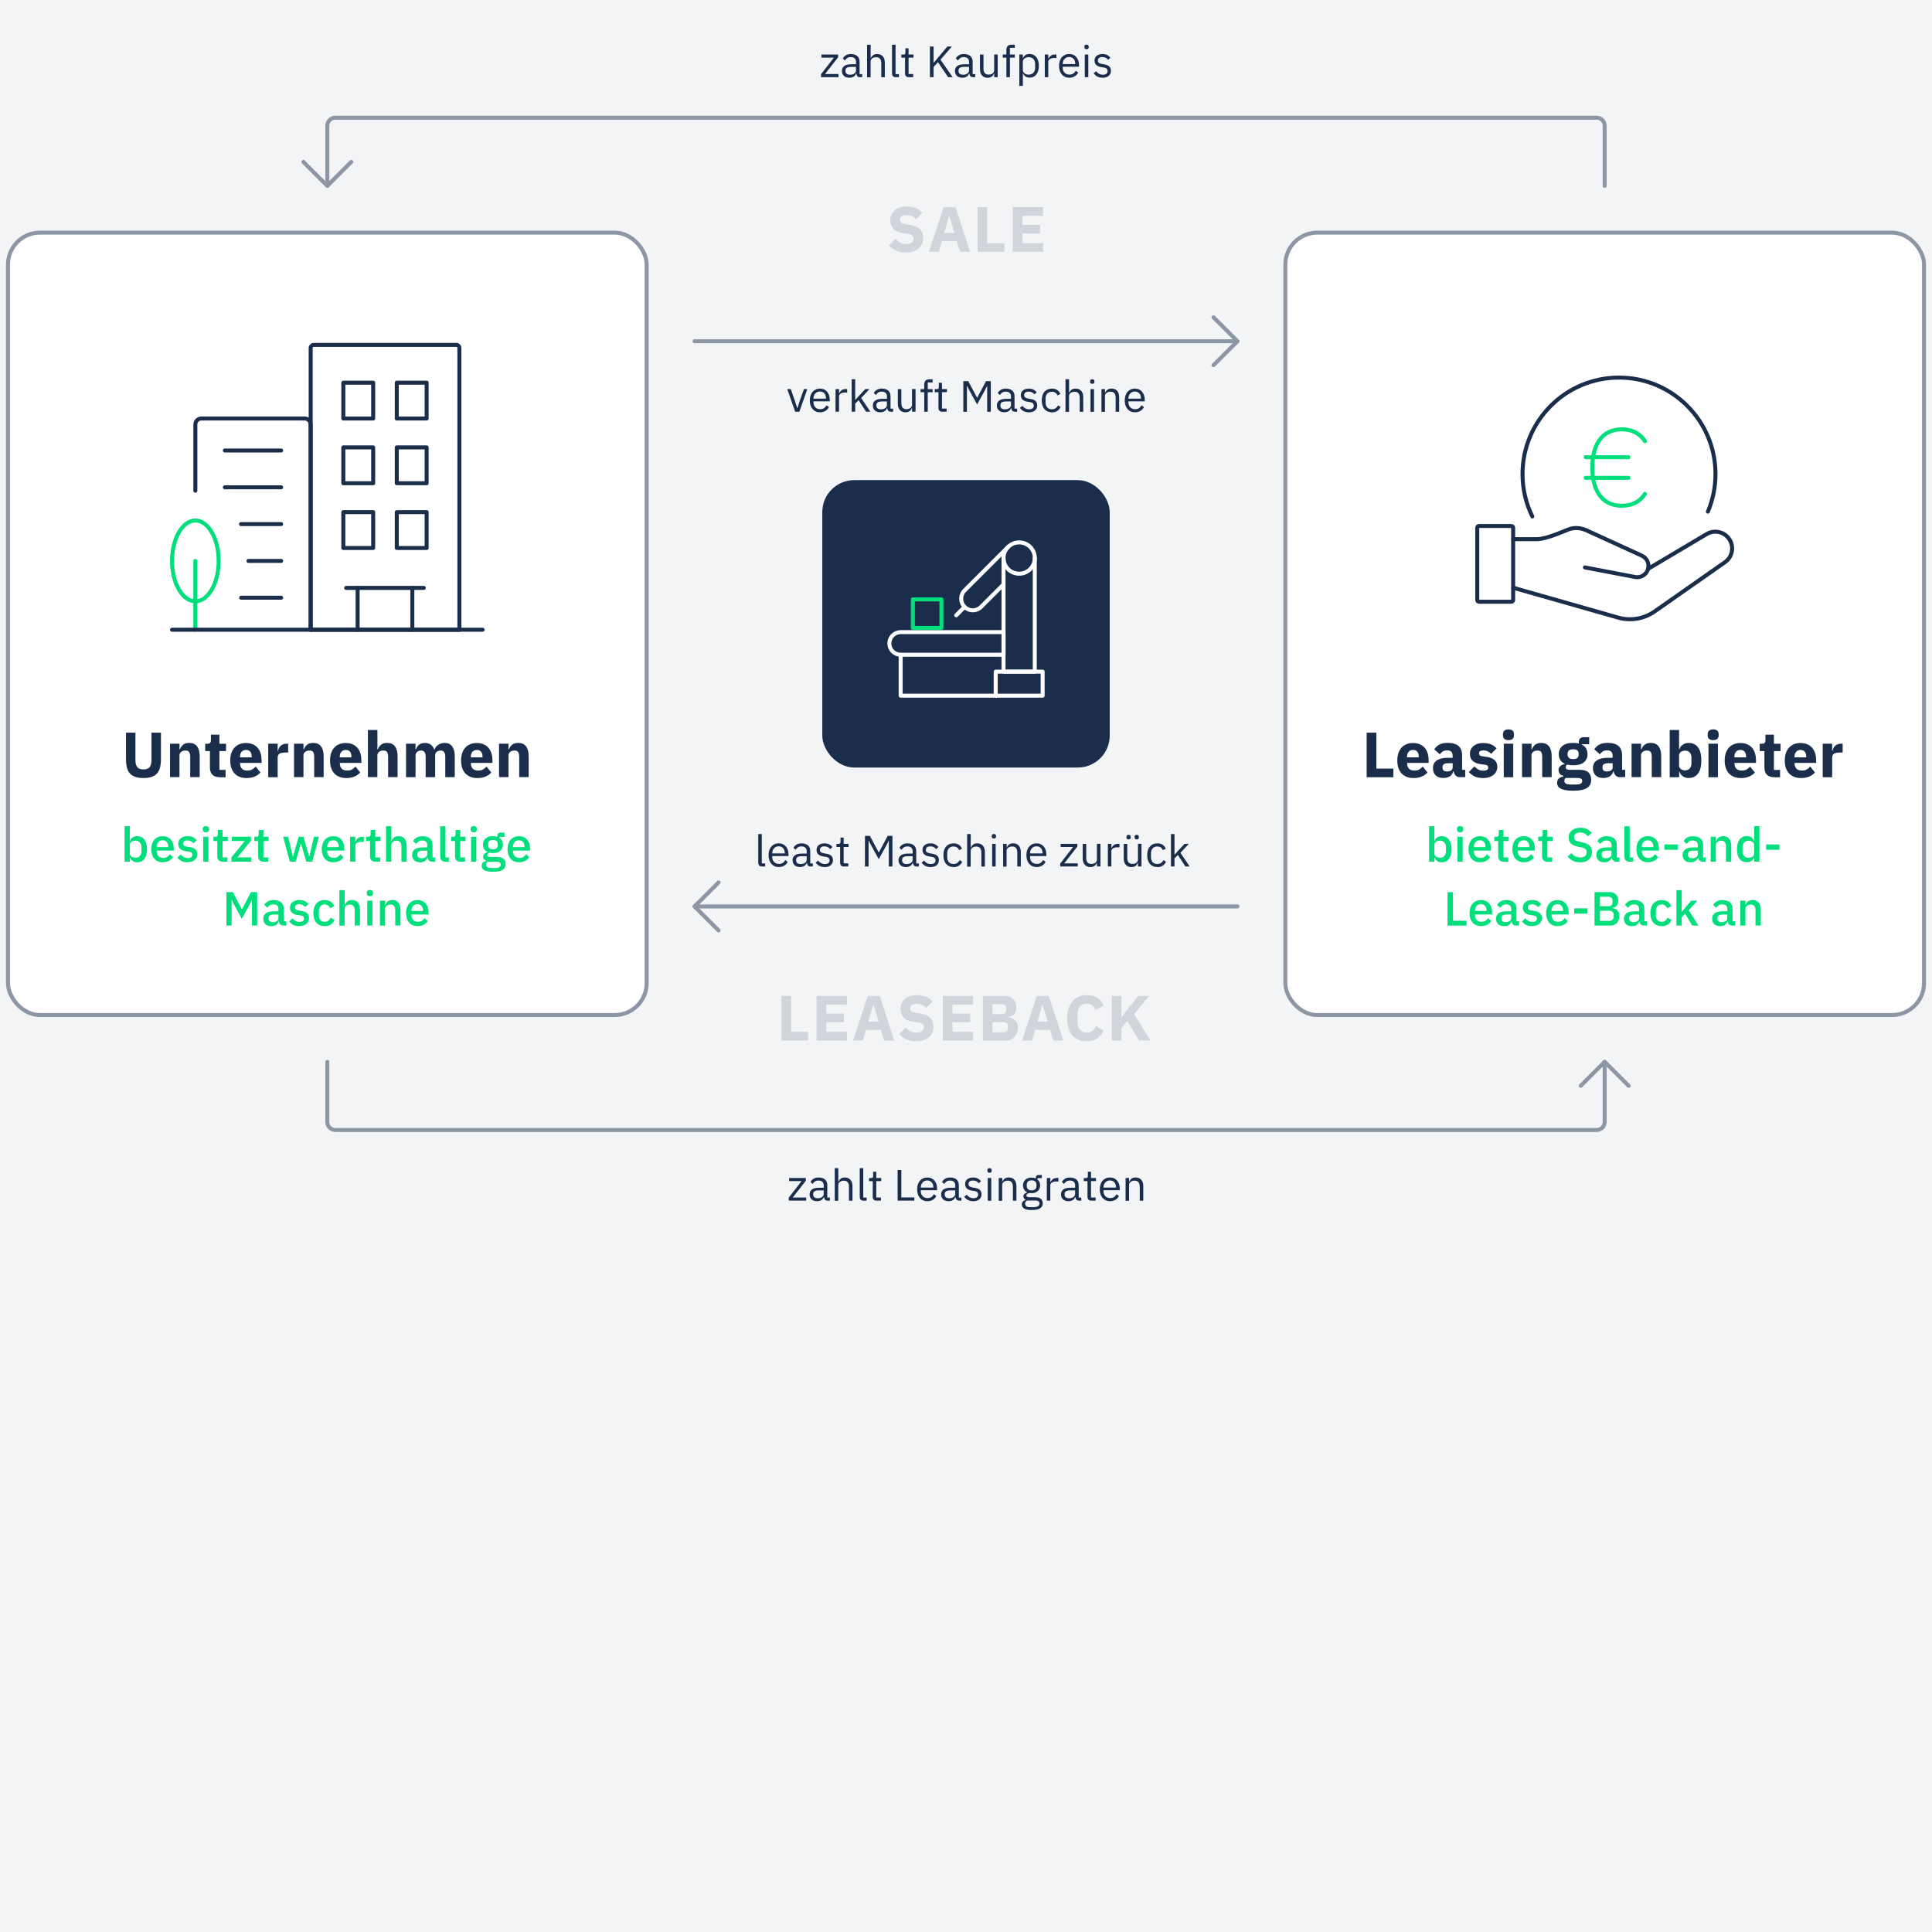 <?xml version="1.0" encoding="UTF-8"?> <svg xmlns="http://www.w3.org/2000/svg" viewBox="0 0 484 484"><g id="Background"><rect width="484" height="484" style="fill: #f3f4f6;"></rect></g><g id="Design"><g><g><path d="M199.21,103.15l-1.99-5.68h.88l.99,2.82.62,1.94h.06l.62-1.94,1.01-2.82h.85l-2,5.68h-1.02Z" style="fill: #1a2d4b;"></path><path d="M205.42,103.29c-.39,0-.74-.07-1.05-.21-.31-.14-.58-.34-.8-.6-.22-.26-.4-.57-.52-.93s-.18-.77-.18-1.23.06-.85.18-1.22c.12-.37.29-.68.52-.94.22-.26.49-.46.8-.6.31-.14.66-.21,1.05-.21s.72.07,1.02.21.56.33.77.58c.21.25.38.54.49.87.11.34.17.71.17,1.11v.42h-4.08v.26c0,.24.04.47.12.68s.19.39.33.54c.14.15.32.27.53.36s.45.13.71.13c.36,0,.67-.08.94-.25.27-.17.47-.41.62-.73l.63.45c-.18.39-.47.71-.86.95-.39.24-.85.36-1.39.36ZM205.42,98.08c-.24,0-.46.04-.66.13s-.37.2-.51.36-.25.33-.34.54c-.08.21-.12.44-.12.68v.08h3.13v-.12c0-.5-.14-.91-.41-1.21-.27-.3-.64-.45-1.09-.45Z" style="fill: #1a2d4b;"></path><path d="M209.32,103.15v-5.68h.88v1.04h.05c.1-.27.29-.51.55-.73.26-.21.63-.32,1.09-.32h.34v.88h-.52c-.48,0-.85.09-1.12.27-.27.18-.4.41-.4.68v3.85h-.88Z" style="fill: #1a2d4b;"></path><path d="M213.36,95.01h.88v5.16h.04l.87-.97,1.61-1.73h1.07l-2.1,2.24,2.31,3.43h-1.07l-1.88-2.89-.85.87v2.02h-.88v-8.14Z" style="fill: #1a2d4b;"></path><path d="M223.23,103.15c-.33,0-.57-.09-.71-.26-.14-.18-.23-.4-.27-.66h-.05c-.12.35-.33.62-.62.79s-.63.26-1.02.26c-.6,0-1.07-.15-1.4-.46s-.5-.73-.5-1.25.2-.95.59-1.23c.39-.29,1-.43,1.83-.43h1.12v-.56c0-.4-.11-.71-.33-.92-.22-.21-.56-.32-1.01-.32-.34,0-.63.08-.86.23-.23.15-.42.36-.58.62l-.53-.5c.15-.31.4-.57.74-.79.34-.22.76-.32,1.28-.32.69,0,1.22.17,1.61.5.38.34.57.8.57,1.4v3.12h.65v.78h-.5ZM220.7,102.54c.22,0,.42-.03.6-.08.18-.05.34-.12.47-.22.13-.09.23-.21.31-.33.07-.12.11-.26.11-.41v-.93h-1.17c-.51,0-.88.07-1.11.22-.23.15-.35.36-.35.64v.23c0,.28.1.5.3.65.2.15.47.23.82.23Z" style="fill: #1a2d4b;"></path><path d="M228.47,102.24h-.04c-.06.13-.13.26-.21.39-.08.13-.19.24-.31.34-.12.1-.28.18-.45.23-.18.06-.38.09-.62.09-.59,0-1.05-.19-1.4-.57-.35-.38-.52-.91-.52-1.6v-3.64h.88v3.49c0,1.02.43,1.53,1.3,1.53.18,0,.35-.02.51-.07s.31-.11.44-.2c.13-.09.23-.2.31-.34.08-.14.12-.3.12-.49v-3.94h.88v5.68h-.88v-.91Z" style="fill: #1a2d4b;"></path><path d="M231.53,98.26h-.92v-.78h.92v-1.14c0-.4.1-.71.31-.96.21-.24.52-.36.94-.36h.86v.78h-1.22v1.68h1.22v.78h-1.22v4.89h-.88v-4.89Z" style="fill: #1a2d4b;"></path><path d="M236.04,103.15c-.31,0-.54-.09-.7-.26-.16-.17-.24-.4-.24-.67v-3.96h-.93v-.78h.53c.19,0,.32-.04.39-.12.07-.08.1-.21.1-.4v-1.06h.79v1.57h1.24v.78h-1.24v4.11h1.16v.78h-1.1Z" style="fill: #1a2d4b;"></path><path d="M247.32,96.69h-.05l-.65,1.29-1.84,3.34-1.84-3.34-.65-1.29h-.06v6.47h-.9v-7.68h1.23l2.2,4.14h.05l2.21-4.14h1.19v7.68h-.9v-6.47Z" style="fill: #1a2d4b;"></path><path d="M254.3,103.15c-.33,0-.57-.09-.71-.26-.14-.18-.23-.4-.27-.66h-.05c-.12.35-.33.62-.62.79s-.63.26-1.02.26c-.6,0-1.07-.15-1.4-.46s-.5-.73-.5-1.25.2-.95.59-1.23c.39-.29,1-.43,1.83-.43h1.12v-.56c0-.4-.11-.71-.33-.92-.22-.21-.56-.32-1.01-.32-.34,0-.63.08-.86.23-.23.15-.42.36-.58.62l-.53-.5c.15-.31.4-.57.74-.79.34-.22.76-.32,1.28-.32.69,0,1.22.17,1.61.5.38.34.57.8.57,1.4v3.12h.65v.78h-.5ZM251.77,102.54c.22,0,.42-.03.6-.08.18-.05.34-.12.47-.22.13-.09.23-.21.31-.33.07-.12.11-.26.11-.41v-.93h-1.17c-.51,0-.88.07-1.11.22-.23.15-.35.36-.35.64v.23c0,.28.1.5.3.65.2.15.47.23.82.23Z" style="fill: #1a2d4b;"></path><path d="M257.75,103.29c-.53,0-.97-.1-1.33-.3-.36-.2-.66-.47-.92-.81l.63-.51c.22.28.46.49.74.64s.59.23.95.23.67-.08.87-.24c.21-.16.31-.39.31-.68,0-.22-.07-.41-.21-.57-.14-.16-.4-.27-.78-.32l-.45-.07c-.26-.04-.51-.09-.73-.17-.22-.08-.41-.18-.58-.31-.17-.13-.29-.29-.38-.48s-.14-.42-.14-.68c0-.28.05-.52.15-.73.1-.21.24-.38.42-.52.18-.14.39-.24.64-.31.25-.07.52-.1.8-.1.46,0,.85.08,1.16.24.31.16.58.39.82.67l-.58.53c-.12-.18-.31-.33-.55-.48-.24-.14-.55-.21-.91-.21s-.64.08-.83.24c-.19.16-.28.37-.28.64s.09.48.28.6c.19.12.46.22.81.28l.44.07c.63.1,1.08.28,1.34.54.26.27.4.62.4,1.05,0,.55-.19.98-.56,1.3s-.89.47-1.54.47Z" style="fill: #1a2d4b;"></path><path d="M263.52,103.29c-.4,0-.75-.07-1.07-.21-.32-.14-.58-.34-.8-.59-.22-.26-.38-.57-.5-.94-.11-.37-.17-.78-.17-1.23s.06-.87.17-1.23c.11-.37.28-.68.5-.93.22-.26.48-.46.8-.59.31-.14.67-.21,1.07-.21.56,0,1.02.12,1.36.37s.6.57.76.96l-.74.37c-.1-.29-.27-.52-.51-.68s-.53-.24-.88-.24c-.26,0-.5.04-.69.13-.2.08-.36.2-.49.35-.13.15-.23.33-.3.54-.07.21-.1.44-.1.69v.97c0,.5.13.91.4,1.23.27.32.66.48,1.18.48.71,0,1.22-.33,1.54-.99l.64.43c-.18.41-.46.74-.82.98-.36.24-.82.36-1.36.36Z" style="fill: #1a2d4b;"></path><path d="M266.94,95.01h.88v3.38h.04c.14-.32.33-.57.59-.76.25-.19.59-.28,1.02-.28.59,0,1.05.19,1.39.57s.51.91.51,1.6v3.64h-.88v-3.49c0-1.02-.43-1.53-1.29-1.53-.18,0-.35.02-.51.07s-.31.11-.45.2c-.13.09-.24.2-.31.34-.08.14-.12.3-.12.48v3.95h-.88v-8.14Z" style="fill: #1a2d4b;"></path><path d="M273.63,96.15c-.19,0-.33-.05-.41-.14-.08-.09-.13-.21-.13-.36v-.14c0-.15.04-.27.13-.36.08-.09.22-.14.41-.14s.33.05.41.14c.08.09.13.21.13.36v.14c0,.15-.04.27-.13.36-.08.09-.22.14-.41.14ZM273.19,97.48h.88v5.68h-.88v-5.68Z" style="fill: #1a2d4b;"></path><path d="M275.94,103.15v-5.68h.88v.91h.04c.14-.32.33-.57.59-.76.25-.19.59-.28,1.02-.28.59,0,1.05.19,1.39.57s.51.91.51,1.6v3.64h-.88v-3.49c0-1.02-.43-1.53-1.29-1.53-.18,0-.35.02-.51.07s-.31.11-.45.2c-.13.09-.24.2-.31.34-.08.14-.12.3-.12.48v3.95h-.88Z" style="fill: #1a2d4b;"></path><path d="M284.32,103.29c-.39,0-.74-.07-1.05-.21-.31-.14-.58-.34-.8-.6-.22-.26-.4-.57-.52-.93s-.18-.77-.18-1.23.06-.85.18-1.22c.12-.37.29-.68.52-.94.22-.26.49-.46.8-.6.31-.14.66-.21,1.05-.21s.72.07,1.02.21.56.33.77.58c.21.25.38.54.49.87.11.34.17.71.17,1.11v.42h-4.08v.26c0,.24.04.47.12.68s.19.39.33.54c.14.15.32.27.53.36s.45.13.71.13c.36,0,.67-.08.94-.25.27-.17.47-.41.62-.73l.63.45c-.18.39-.47.71-.86.95-.39.24-.85.36-1.39.36ZM284.32,98.08c-.24,0-.46.04-.66.13s-.37.2-.51.36-.25.33-.34.54c-.08.21-.12.44-.12.68v.08h3.13v-.12c0-.5-.14-.91-.41-1.21-.27-.3-.64-.45-1.09-.45Z" style="fill: #1a2d4b;"></path></g><g><path d="M190.9,217.08c-.31,0-.54-.09-.7-.26-.16-.17-.24-.39-.24-.65v-7.23h.88v7.36h.84v.78h-.78Z" style="fill: #1a2d4b;"></path><path d="M195.09,217.21c-.39,0-.74-.07-1.05-.21-.31-.14-.58-.34-.8-.6-.22-.26-.4-.57-.52-.93s-.18-.77-.18-1.23.06-.85.18-1.22c.12-.37.29-.68.52-.94.22-.26.49-.46.8-.6.31-.14.66-.21,1.05-.21s.72.07,1.02.21.56.33.77.58c.21.25.38.54.49.87.11.34.17.71.17,1.11v.42h-4.08v.26c0,.24.04.47.12.68s.19.39.33.54c.14.15.32.27.53.36s.45.13.71.13c.36,0,.67-.08.94-.25.27-.17.47-.41.62-.73l.63.45c-.18.39-.47.71-.86.95-.39.24-.85.36-1.39.36ZM195.09,212.01c-.24,0-.46.04-.66.13s-.37.2-.51.36-.25.33-.34.54c-.08.21-.12.44-.12.68v.08h3.13v-.12c0-.5-.14-.91-.41-1.21-.27-.3-.64-.45-1.09-.45Z" style="fill: #1a2d4b;"></path><path d="M203.12,217.08c-.33,0-.57-.09-.71-.26-.14-.18-.23-.4-.27-.66h-.05c-.12.35-.33.62-.62.79s-.63.26-1.02.26c-.6,0-1.07-.15-1.4-.46s-.5-.73-.5-1.25.2-.95.59-1.23c.39-.29,1-.43,1.83-.43h1.12v-.56c0-.4-.11-.71-.33-.92-.22-.21-.56-.32-1.01-.32-.34,0-.63.08-.86.23-.23.15-.42.36-.58.62l-.53-.5c.15-.31.4-.57.74-.79.34-.22.76-.32,1.28-.32.69,0,1.22.17,1.61.5.38.34.57.8.57,1.4v3.12h.65v.78h-.5ZM200.59,216.46c.22,0,.42-.03.6-.08.18-.05.34-.12.47-.22.13-.09.23-.21.31-.33.07-.12.11-.26.11-.41v-.93h-1.17c-.51,0-.88.07-1.11.22-.23.15-.35.36-.35.64v.23c0,.28.1.5.3.65.2.15.47.23.82.23Z" style="fill: #1a2d4b;"></path><path d="M206.58,217.21c-.53,0-.97-.1-1.33-.3-.36-.2-.66-.47-.92-.81l.63-.51c.22.28.46.49.74.64s.59.23.95.23.67-.08.87-.24c.21-.16.31-.39.31-.68,0-.22-.07-.41-.21-.57-.14-.16-.4-.27-.78-.32l-.45-.07c-.26-.04-.51-.09-.73-.17-.22-.08-.41-.18-.58-.31-.17-.13-.29-.29-.38-.48s-.14-.42-.14-.68c0-.28.05-.52.15-.73.1-.21.24-.38.42-.52.18-.14.39-.24.64-.31.25-.07.52-.1.8-.1.46,0,.85.08,1.16.24.31.16.58.39.82.67l-.58.53c-.12-.18-.31-.33-.55-.48-.24-.14-.55-.21-.91-.21s-.64.08-.83.24c-.19.16-.28.37-.28.64s.09.48.28.6c.19.12.46.22.81.28l.44.07c.63.1,1.08.28,1.34.54.26.27.4.62.4,1.05,0,.55-.19.98-.56,1.3s-.89.47-1.54.47Z" style="fill: #1a2d4b;"></path><path d="M211.41,217.08c-.31,0-.54-.09-.7-.26-.16-.17-.24-.4-.24-.67v-3.96h-.93v-.78h.53c.19,0,.32-.04.39-.12.07-.08.1-.21.1-.4v-1.06h.79v1.57h1.24v.78h-1.24v4.11h1.16v.78h-1.1Z" style="fill: #1a2d4b;"></path><path d="M222.68,210.61h-.05l-.65,1.29-1.84,3.34-1.84-3.34-.65-1.29h-.06v6.47h-.9v-7.68h1.23l2.2,4.14h.05l2.21-4.14h1.19v7.68h-.9v-6.47Z" style="fill: #1a2d4b;"></path><path d="M229.67,217.08c-.33,0-.57-.09-.71-.26-.14-.18-.23-.4-.27-.66h-.05c-.12.35-.33.62-.62.79s-.63.26-1.02.26c-.6,0-1.07-.15-1.4-.46s-.5-.73-.5-1.25.2-.95.59-1.23c.39-.29,1-.43,1.83-.43h1.12v-.56c0-.4-.11-.71-.33-.92-.22-.21-.56-.32-1.01-.32-.34,0-.63.08-.86.23-.23.15-.42.36-.58.62l-.53-.5c.15-.31.4-.57.74-.79.34-.22.76-.32,1.28-.32.69,0,1.22.17,1.61.5.38.34.57.8.57,1.4v3.12h.65v.78h-.5ZM227.14,216.46c.22,0,.42-.03.6-.08.18-.05.34-.12.47-.22.13-.09.23-.21.31-.33.07-.12.11-.26.11-.41v-.93h-1.17c-.51,0-.88.07-1.11.22-.23.15-.35.36-.35.64v.23c0,.28.1.5.3.65.2.15.47.23.82.23Z" style="fill: #1a2d4b;"></path><path d="M233.12,217.21c-.53,0-.97-.1-1.33-.3-.36-.2-.66-.47-.92-.81l.63-.51c.22.28.46.49.74.64s.59.23.95.23.67-.08.87-.24c.21-.16.31-.39.31-.68,0-.22-.07-.41-.21-.57-.14-.16-.4-.27-.78-.32l-.45-.07c-.26-.04-.51-.09-.73-.17-.22-.08-.41-.18-.58-.31-.17-.13-.29-.29-.38-.48s-.14-.42-.14-.68c0-.28.05-.52.15-.73.1-.21.24-.38.42-.52.18-.14.39-.24.64-.31.25-.07.52-.1.8-.1.46,0,.85.08,1.16.24.31.16.58.39.82.67l-.58.53c-.12-.18-.31-.33-.55-.48-.24-.14-.55-.21-.91-.21s-.64.08-.83.24c-.19.16-.28.37-.28.64s.09.48.28.6c.19.12.46.22.81.28l.44.07c.63.1,1.08.28,1.34.54.26.27.4.62.4,1.05,0,.55-.19.98-.56,1.3s-.89.47-1.54.47Z" style="fill: #1a2d4b;"></path><path d="M238.88,217.21c-.4,0-.75-.07-1.07-.21-.32-.14-.58-.34-.8-.59-.22-.26-.38-.57-.5-.94-.11-.37-.17-.78-.17-1.23s.06-.87.17-1.23c.11-.37.28-.68.5-.93.22-.26.48-.46.8-.59.31-.14.67-.21,1.07-.21.56,0,1.02.12,1.36.37s.6.57.76.96l-.74.37c-.1-.29-.27-.52-.51-.68s-.53-.24-.88-.24c-.26,0-.5.04-.69.13-.2.08-.36.2-.49.35-.13.15-.23.33-.3.54-.07.21-.1.44-.1.69v.97c0,.5.13.91.4,1.23.27.32.66.48,1.18.48.71,0,1.22-.33,1.54-.99l.64.43c-.18.41-.46.74-.82.98-.36.24-.82.36-1.36.36Z" style="fill: #1a2d4b;"></path><path d="M242.3,208.94h.88v3.38h.04c.14-.32.33-.57.59-.76.25-.19.59-.28,1.02-.28.59,0,1.05.19,1.39.57s.51.91.51,1.6v3.64h-.88v-3.49c0-1.02-.43-1.53-1.29-1.53-.18,0-.35.02-.51.07s-.31.11-.45.2c-.13.09-.24.2-.31.34-.08.14-.12.3-.12.48v3.95h-.88v-8.14Z" style="fill: #1a2d4b;"></path><path d="M248.99,210.07c-.19,0-.33-.05-.41-.14-.08-.09-.13-.21-.13-.36v-.14c0-.15.04-.27.13-.36.08-.09.22-.14.41-.14s.33.05.41.14c.08.09.13.21.13.36v.14c0,.15-.04.27-.13.36-.08.09-.22.14-.41.14ZM248.55,211.4h.88v5.68h-.88v-5.68Z" style="fill: #1a2d4b;"></path><path d="M251.3,217.08v-5.68h.88v.91h.04c.14-.32.33-.57.59-.76.25-.19.59-.28,1.02-.28.59,0,1.05.19,1.39.57s.51.91.51,1.6v3.64h-.88v-3.49c0-1.02-.43-1.53-1.29-1.53-.18,0-.35.02-.51.07s-.31.11-.45.2c-.13.09-.24.2-.31.34-.08.14-.12.3-.12.48v3.95h-.88Z" style="fill: #1a2d4b;"></path><path d="M259.68,217.21c-.39,0-.74-.07-1.05-.21-.31-.14-.58-.34-.8-.6-.22-.26-.4-.57-.52-.93s-.18-.77-.18-1.23.06-.85.18-1.22c.12-.37.29-.68.52-.94.22-.26.49-.46.8-.6.31-.14.66-.21,1.05-.21s.72.07,1.02.21.56.33.77.58c.21.25.38.54.49.87.11.34.17.71.17,1.11v.42h-4.08v.26c0,.24.04.47.12.68s.19.39.33.54c.14.15.32.27.53.36s.45.13.71.13c.36,0,.67-.08.94-.25.27-.17.47-.41.62-.73l.63.45c-.18.39-.47.71-.86.95-.39.24-.85.36-1.39.36ZM259.68,212.01c-.24,0-.46.04-.66.13s-.37.2-.51.36-.25.33-.34.54c-.08.21-.12.44-.12.68v.08h3.13v-.12c0-.5-.14-.91-.41-1.21-.27-.3-.64-.45-1.09-.45Z" style="fill: #1a2d4b;"></path><path d="M265.61,217.08v-.75l3.22-4.15h-3.12v-.78h4.19v.67l-3.29,4.22h3.38v.78h-4.38Z" style="fill: #1a2d4b;"></path><path d="M274.79,216.17h-.04c-.06.13-.13.26-.21.39-.08.13-.19.24-.31.34-.12.1-.28.18-.45.23-.18.06-.38.09-.62.09-.59,0-1.05-.19-1.4-.57-.35-.38-.52-.91-.52-1.6v-3.64h.88v3.49c0,1.02.43,1.53,1.3,1.53.18,0,.35-.02.51-.07s.31-.11.44-.2c.13-.09.23-.2.31-.34.08-.14.12-.3.12-.49v-3.94h.88v5.68h-.88v-.91Z" style="fill: #1a2d4b;"></path><path d="M277.54,217.08v-5.68h.88v1.04h.05c.1-.27.29-.51.55-.73.26-.21.63-.32,1.09-.32h.34v.88h-.52c-.48,0-.85.09-1.12.27-.27.18-.4.41-.4.68v3.85h-.88Z" style="fill: #1a2d4b;"></path><path d="M285.07,216.17h-.04c-.06.13-.13.26-.21.39-.08.13-.19.24-.31.34-.12.1-.28.18-.45.23-.18.06-.38.09-.62.09-.59,0-1.05-.19-1.4-.57-.35-.38-.52-.91-.52-1.6v-3.64h.88v3.49c0,1.02.43,1.53,1.3,1.53.18,0,.35-.02.51-.07s.31-.11.44-.2c.13-.09.23-.2.31-.34.08-.14.12-.3.12-.49v-3.94h.88v5.68h-.88v-.91ZM282.73,210.28c-.19,0-.33-.05-.41-.14-.08-.09-.13-.21-.13-.37v-.12c0-.15.04-.28.13-.37.08-.09.22-.14.41-.14s.33.05.41.14c.08.09.13.21.13.37v.12c0,.15-.04.28-.13.37-.08.09-.22.14-.41.14ZM284.77,210.28c-.19,0-.33-.05-.41-.14-.08-.09-.13-.21-.13-.37v-.12c0-.15.04-.28.13-.37.08-.09.22-.14.41-.14s.33.05.41.14c.08.09.13.21.13.37v.12c0,.15-.04.28-.13.37-.08.09-.22.14-.41.14Z" style="fill: #1a2d4b;"></path><path d="M289.93,217.21c-.4,0-.75-.07-1.07-.21-.32-.14-.58-.34-.8-.59-.22-.26-.38-.57-.5-.94-.11-.37-.17-.78-.17-1.23s.06-.87.17-1.23c.11-.37.28-.68.5-.93.22-.26.48-.46.8-.59.31-.14.67-.21,1.07-.21.56,0,1.02.12,1.36.37s.6.57.76.96l-.74.37c-.1-.29-.27-.52-.51-.68s-.53-.24-.88-.24c-.26,0-.5.04-.69.13-.2.08-.36.2-.49.35-.13.15-.23.33-.3.54-.07.21-.1.44-.1.69v.97c0,.5.13.91.4,1.23.27.32.66.48,1.18.48.71,0,1.22-.33,1.54-.99l.64.43c-.18.41-.46.74-.82.98-.36.24-.82.36-1.36.36Z" style="fill: #1a2d4b;"></path><path d="M293.35,208.94h.88v5.16h.04l.87-.97,1.61-1.73h1.07l-2.1,2.24,2.31,3.43h-1.07l-1.88-2.89-.85.87v2.02h-.88v-8.14Z" style="fill: #1a2d4b;"></path></g><g><path d="M205.68,19.34v-.75l3.22-4.15h-3.12v-.78h4.19v.67l-3.29,4.22h3.38v.78h-4.38Z" style="fill: #1a2d4b;"></path><path d="M215.48,19.34c-.33,0-.57-.09-.71-.26-.14-.18-.23-.4-.27-.66h-.05c-.12.35-.33.62-.62.79s-.63.26-1.02.26c-.6,0-1.07-.15-1.4-.46s-.5-.73-.5-1.25.2-.95.59-1.23c.39-.29,1-.43,1.83-.43h1.12v-.56c0-.4-.11-.71-.33-.92-.22-.21-.56-.32-1.01-.32-.34,0-.63.08-.86.23-.23.15-.42.36-.58.62l-.53-.5c.15-.31.4-.57.74-.79.34-.22.76-.32,1.28-.32.69,0,1.22.17,1.61.5.38.34.57.8.57,1.4v3.12h.65v.78h-.5ZM212.95,18.72c.22,0,.42-.03.6-.08.18-.05.34-.12.47-.22.13-.09.23-.21.31-.33.07-.12.11-.26.11-.41v-.93h-1.17c-.51,0-.88.07-1.11.22-.23.15-.35.36-.35.64v.23c0,.28.1.5.3.65.2.15.47.23.82.23Z" style="fill: #1a2d4b;"></path><path d="M217.23,11.2h.88v3.38h.04c.14-.32.33-.57.59-.76.25-.19.59-.28,1.02-.28.59,0,1.05.19,1.39.57s.51.91.51,1.6v3.64h-.88v-3.49c0-1.02-.43-1.53-1.29-1.53-.18,0-.35.02-.51.07s-.31.11-.45.2c-.13.09-.24.2-.31.34-.08.14-.12.3-.12.48v3.95h-.88v-8.14Z" style="fill: #1a2d4b;"></path><path d="M224.41,19.34c-.31,0-.54-.09-.7-.26-.16-.17-.24-.39-.24-.65v-7.23h.88v7.36h.84v.78h-.78Z" style="fill: #1a2d4b;"></path><path d="M227.67,19.34c-.31,0-.54-.09-.7-.26-.16-.17-.24-.4-.24-.67v-3.96h-.93v-.78h.53c.19,0,.32-.04.39-.12.07-.08.1-.21.1-.4v-1.06h.79v1.57h1.24v.78h-1.24v4.11h1.16v.78h-1.1Z" style="fill: #1a2d4b;"></path><path d="M234.97,15.57l-1.09,1.21v2.56h-.92v-7.68h.92v4.08h.03l1.1-1.33,2.32-2.75h1.13l-2.86,3.29,3.06,4.39h-1.14l-2.55-3.77Z" style="fill: #1a2d4b;"></path><path d="M243.8,19.34c-.33,0-.57-.09-.71-.26-.14-.18-.23-.4-.27-.66h-.05c-.12.35-.33.62-.62.79s-.63.26-1.02.26c-.6,0-1.07-.15-1.4-.46s-.5-.73-.5-1.25.2-.95.59-1.23c.39-.29,1-.43,1.83-.43h1.12v-.56c0-.4-.11-.71-.33-.92-.22-.21-.56-.32-1.01-.32-.34,0-.63.08-.86.23-.23.15-.42.36-.58.62l-.53-.5c.15-.31.4-.57.74-.79.34-.22.76-.32,1.28-.32.69,0,1.22.17,1.61.5.38.34.57.8.57,1.4v3.12h.65v.78h-.5ZM241.27,18.72c.22,0,.42-.03.6-.08.18-.05.34-.12.47-.22.13-.09.23-.21.31-.33.07-.12.11-.26.11-.41v-.93h-1.17c-.51,0-.88.07-1.11.22-.23.15-.35.36-.35.64v.23c0,.28.1.5.3.65.2.15.47.23.82.23Z" style="fill: #1a2d4b;"></path><path d="M249.05,18.43h-.04c-.06.13-.13.26-.21.39-.08.13-.19.24-.31.34-.12.1-.28.18-.45.23-.18.06-.38.09-.62.09-.59,0-1.05-.19-1.4-.57-.35-.38-.52-.91-.52-1.6v-3.64h.88v3.49c0,1.02.43,1.53,1.3,1.53.18,0,.35-.02.51-.07s.31-.11.44-.2c.13-.09.23-.2.31-.34.08-.14.12-.3.12-.49v-3.94h.88v5.68h-.88v-.91Z" style="fill: #1a2d4b;"></path><path d="M252.11,14.44h-.92v-.78h.92v-1.14c0-.4.1-.71.31-.96.21-.24.52-.36.94-.36h.86v.78h-1.22v1.68h1.22v.78h-1.22v4.89h-.88v-4.89Z" style="fill: #1a2d4b;"></path><path d="M255.36,13.66h.88v.91h.04c.15-.36.36-.62.64-.79.28-.17.62-.26,1.02-.26.35,0,.67.07.96.21.29.14.53.34.73.59.2.26.36.57.46.93.11.37.16.78.16,1.23s-.05.87-.16,1.23c-.11.37-.26.68-.46.94-.2.26-.45.46-.73.59-.29.14-.6.21-.96.21-.77,0-1.32-.35-1.66-1.04h-.04v3.11h-.88v-7.88ZM257.71,18.69c.5,0,.89-.16,1.18-.47.29-.31.43-.72.43-1.23v-.97c0-.51-.14-.92-.43-1.23-.29-.31-.68-.47-1.18-.47-.2,0-.39.03-.57.08-.18.06-.34.13-.47.23-.13.1-.24.21-.31.35s-.12.28-.12.44v2.12c0,.18.04.35.12.49.08.14.18.26.31.36s.29.17.47.23c.18.05.37.08.57.08Z" style="fill: #1a2d4b;"></path><path d="M261.74,19.34v-5.68h.88v1.04h.05c.1-.27.29-.51.55-.73.26-.21.63-.32,1.09-.32h.34v.88h-.52c-.48,0-.85.09-1.12.27-.27.18-.4.41-.4.68v3.85h-.88Z" style="fill: #1a2d4b;"></path><path d="M267.86,19.47c-.39,0-.74-.07-1.05-.21-.31-.14-.58-.34-.8-.6-.22-.26-.4-.57-.52-.93s-.18-.77-.18-1.23.06-.85.18-1.22c.12-.37.29-.68.52-.94.22-.26.49-.46.8-.6.31-.14.66-.21,1.05-.21s.72.07,1.02.21.56.33.77.58c.21.25.38.54.49.87.11.34.17.71.17,1.11v.42h-4.08v.26c0,.24.04.47.12.68s.19.39.33.54c.14.15.32.27.53.36s.45.13.71.13c.36,0,.67-.08.94-.25.27-.17.47-.41.62-.73l.63.45c-.18.39-.47.71-.86.95-.39.24-.85.36-1.39.36ZM267.86,14.27c-.24,0-.46.04-.66.13s-.37.2-.51.36-.25.33-.34.54c-.08.21-.12.44-.12.68v.08h3.13v-.12c0-.5-.14-.91-.41-1.21-.27-.3-.64-.45-1.09-.45Z" style="fill: #1a2d4b;"></path><path d="M272.2,12.33c-.19,0-.33-.05-.41-.14-.08-.09-.13-.21-.13-.36v-.14c0-.15.04-.27.13-.36.08-.09.22-.14.41-.14s.33.05.41.14c.08.09.13.21.13.36v.14c0,.15-.04.27-.13.36-.08.09-.22.14-.41.14ZM271.76,13.66h.88v5.68h-.88v-5.68Z" style="fill: #1a2d4b;"></path><path d="M276.22,19.47c-.53,0-.97-.1-1.33-.3-.36-.2-.66-.47-.92-.81l.63-.51c.22.28.46.49.74.64s.59.23.95.23.67-.08.87-.24c.21-.16.31-.39.31-.68,0-.22-.07-.41-.21-.57-.14-.16-.4-.27-.78-.32l-.45-.07c-.26-.04-.51-.09-.73-.17-.22-.08-.41-.18-.58-.31-.17-.13-.29-.29-.38-.48s-.14-.42-.14-.68c0-.28.05-.52.15-.73.1-.21.24-.38.42-.52.18-.14.39-.24.64-.31.25-.07.52-.1.8-.1.46,0,.85.08,1.16.24.31.16.58.39.82.67l-.58.53c-.12-.18-.31-.33-.55-.48-.24-.14-.55-.21-.91-.21s-.64.08-.83.24c-.19.16-.28.37-.28.64s.09.48.28.6c.19.12.46.22.81.28l.44.07c.63.1,1.08.28,1.34.54.26.27.4.62.4,1.05,0,.55-.19.98-.56,1.3s-.89.47-1.54.47Z" style="fill: #1a2d4b;"></path></g><g><path d="M197.59,300.79v-.75l3.22-4.15h-3.12v-.78h4.19v.67l-3.29,4.22h3.38v.78h-4.38Z" style="fill: #1a2d4b;"></path><path d="M207.39,300.79c-.33,0-.57-.09-.71-.26-.14-.18-.23-.4-.27-.66h-.05c-.12.35-.33.62-.62.79s-.63.26-1.02.26c-.6,0-1.07-.15-1.4-.46s-.5-.73-.5-1.25.2-.95.59-1.23c.39-.29,1-.43,1.83-.43h1.12v-.56c0-.4-.11-.71-.33-.92-.22-.21-.56-.32-1.01-.32-.34,0-.63.08-.86.23-.23.15-.42.36-.58.62l-.53-.5c.15-.31.4-.57.74-.79.34-.22.76-.32,1.28-.32.69,0,1.22.17,1.61.5.38.34.57.8.57,1.4v3.12h.65v.78h-.5ZM204.86,300.18c.22,0,.42-.03.6-.08.18-.05.34-.12.47-.22.13-.09.23-.21.31-.33.07-.12.11-.26.11-.41v-.93h-1.17c-.51,0-.88.07-1.11.22-.23.15-.35.36-.35.64v.23c0,.28.1.5.3.65.2.15.47.23.82.23Z" style="fill: #1a2d4b;"></path><path d="M209.13,292.65h.88v3.38h.04c.14-.32.33-.57.59-.76.25-.19.59-.28,1.02-.28.59,0,1.05.19,1.39.57s.51.91.51,1.6v3.64h-.88v-3.49c0-1.02-.43-1.53-1.29-1.53-.18,0-.35.02-.51.07s-.31.11-.45.2c-.13.09-.24.2-.31.34-.08.14-.12.3-.12.48v3.95h-.88v-8.14Z" style="fill: #1a2d4b;"></path><path d="M216.32,300.79c-.31,0-.54-.09-.7-.26-.16-.17-.24-.39-.24-.65v-7.23h.88v7.36h.84v.78h-.78Z" style="fill: #1a2d4b;"></path><path d="M219.58,300.79c-.31,0-.54-.09-.7-.26-.16-.17-.24-.4-.24-.67v-3.96h-.93v-.78h.53c.19,0,.32-.04.39-.12.07-.08.1-.21.1-.4v-1.06h.79v1.57h1.24v.78h-1.24v4.11h1.16v.78h-1.1Z" style="fill: #1a2d4b;"></path><path d="M224.87,300.79v-7.68h.92v6.86h3.27v.81h-4.19Z" style="fill: #1a2d4b;"></path><path d="M232.31,300.92c-.39,0-.74-.07-1.05-.21-.31-.14-.58-.34-.8-.6-.22-.26-.4-.57-.52-.93s-.18-.77-.18-1.23.06-.85.18-1.22c.12-.37.29-.68.52-.94.22-.26.49-.46.8-.6.31-.14.66-.21,1.05-.21s.72.07,1.02.21.56.33.77.58c.21.25.38.54.49.87.11.34.17.71.17,1.11v.42h-4.08v.26c0,.24.04.47.12.68s.19.39.33.54c.14.15.32.27.53.36s.45.13.71.13c.36,0,.67-.08.94-.25.27-.17.47-.41.62-.73l.63.45c-.18.39-.47.71-.86.95-.39.24-.85.36-1.39.36ZM232.31,295.72c-.24,0-.46.04-.66.13s-.37.2-.51.36-.25.33-.34.54c-.08.21-.12.44-.12.68v.08h3.13v-.12c0-.5-.14-.91-.41-1.21-.27-.3-.64-.45-1.09-.45Z" style="fill: #1a2d4b;"></path><path d="M240.34,300.79c-.33,0-.57-.09-.71-.26-.14-.18-.23-.4-.27-.66h-.05c-.12.35-.33.62-.62.79s-.63.26-1.02.26c-.6,0-1.07-.15-1.4-.46s-.5-.73-.5-1.25.2-.95.59-1.23c.39-.29,1-.43,1.83-.43h1.12v-.56c0-.4-.11-.71-.33-.92-.22-.21-.56-.32-1.01-.32-.34,0-.63.08-.86.23-.23.15-.42.36-.58.62l-.53-.5c.15-.31.4-.57.74-.79.34-.22.76-.32,1.28-.32.69,0,1.22.17,1.61.5.38.34.57.8.57,1.4v3.12h.65v.78h-.5ZM237.81,300.18c.22,0,.42-.03.6-.08.18-.05.34-.12.47-.22.13-.09.23-.21.31-.33.07-.12.11-.26.11-.41v-.93h-1.17c-.51,0-.88.07-1.11.22-.23.15-.35.36-.35.64v.23c0,.28.1.5.3.65.2.15.47.23.82.23Z" style="fill: #1a2d4b;"></path><path d="M243.8,300.92c-.53,0-.97-.1-1.33-.3-.36-.2-.66-.47-.92-.81l.63-.51c.22.28.46.49.74.64s.59.23.95.23.67-.08.87-.24c.21-.16.31-.39.31-.68,0-.22-.07-.41-.21-.57-.14-.16-.4-.27-.78-.32l-.45-.07c-.26-.04-.51-.09-.73-.17-.22-.08-.41-.18-.58-.31-.17-.13-.29-.29-.38-.48s-.14-.42-.14-.68c0-.28.05-.52.15-.73.1-.21.24-.38.42-.52.18-.14.39-.24.64-.31.25-.07.52-.1.8-.1.46,0,.85.08,1.16.24.31.16.58.39.82.67l-.58.53c-.12-.18-.31-.33-.55-.48-.24-.14-.55-.21-.91-.21s-.64.08-.83.24c-.19.16-.28.37-.28.64s.09.48.28.6c.19.12.46.22.81.28l.44.07c.63.1,1.08.28,1.34.54.26.27.4.62.4,1.05,0,.55-.19.98-.56,1.3s-.89.47-1.54.47Z" style="fill: #1a2d4b;"></path><path d="M247.89,293.79c-.19,0-.33-.05-.41-.14-.08-.09-.13-.21-.13-.36v-.14c0-.15.04-.27.13-.36.08-.09.22-.14.41-.14s.33.05.41.14c.08.09.13.21.13.36v.14c0,.15-.04.27-.13.36-.08.09-.22.14-.41.14ZM247.45,295.12h.88v5.68h-.88v-5.68Z" style="fill: #1a2d4b;"></path><path d="M250.2,300.79v-5.68h.88v.91h.04c.14-.32.33-.57.59-.76.25-.19.59-.28,1.02-.28.59,0,1.05.19,1.39.57s.51.91.51,1.6v3.64h-.88v-3.49c0-1.02-.43-1.53-1.29-1.53-.18,0-.35.02-.51.07s-.31.11-.45.2c-.13.09-.24.2-.31.34-.08.14-.12.3-.12.48v3.95h-.88Z" style="fill: #1a2d4b;"></path><path d="M261.23,301.43c0,.58-.23,1.01-.69,1.29s-1.15.41-2.06.41-1.53-.12-1.91-.36c-.39-.24-.58-.59-.58-1.03,0-.31.08-.55.24-.72s.38-.3.66-.38v-.12c-.34-.16-.51-.42-.51-.79,0-.29.09-.5.27-.65.18-.15.42-.26.7-.33v-.04c-.34-.16-.6-.39-.79-.7-.19-.3-.28-.65-.28-1.05,0-.29.05-.55.15-.79.1-.24.25-.45.43-.62.19-.17.41-.31.67-.4.26-.1.55-.14.88-.14.4,0,.76.07,1.08.22v-.1c0-.22.05-.41.15-.55.1-.15.27-.22.51-.22h.85v.78h-1.08v.36c.21.18.37.39.48.63.11.25.17.52.17.83,0,.29-.05.55-.15.79-.1.24-.25.45-.43.62-.19.17-.41.31-.68.4-.26.1-.56.14-.88.14-.18,0-.37-.02-.55-.05-.19.05-.36.13-.52.22-.15.1-.23.24-.23.41s.08.28.24.34.37.09.63.09h1.21c.7,0,1.22.13,1.53.4.32.27.48.63.48,1.1ZM260.41,301.49c0-.23-.09-.41-.26-.54-.17-.14-.48-.2-.92-.2h-1.89c-.35.16-.53.42-.53.77,0,.25.09.46.28.64.19.18.5.26.95.26h.81c.49,0,.87-.08,1.14-.23.27-.15.41-.38.41-.69ZM258.44,298.21c.37,0,.67-.09.89-.27.22-.18.33-.46.33-.83v-.31c0-.38-.11-.65-.33-.83-.22-.18-.52-.27-.89-.27s-.67.09-.89.27-.33.46-.33.83v.31c0,.38.11.65.33.83s.52.27.89.27Z" style="fill: #1a2d4b;"></path><path d="M262.25,300.79v-5.68h.88v1.04h.05c.1-.27.29-.51.55-.73.26-.21.63-.32,1.09-.32h.34v.88h-.52c-.48,0-.85.09-1.12.27-.27.18-.4.41-.4.68v3.85h-.88Z" style="fill: #1a2d4b;"></path><path d="M270.37,300.79c-.33,0-.57-.09-.71-.26-.14-.18-.23-.4-.27-.66h-.05c-.12.35-.33.62-.62.79s-.63.26-1.02.26c-.6,0-1.07-.15-1.4-.46s-.5-.73-.5-1.25.2-.95.59-1.23c.39-.29,1-.43,1.83-.43h1.12v-.56c0-.4-.11-.71-.33-.92-.22-.21-.56-.32-1.01-.32-.34,0-.63.08-.86.23-.23.15-.42.36-.58.62l-.53-.5c.15-.31.4-.57.74-.79.34-.22.76-.32,1.28-.32.69,0,1.22.17,1.61.5.38.34.57.8.57,1.4v3.12h.65v.78h-.5ZM267.84,300.18c.22,0,.42-.03.6-.08.18-.05.34-.12.47-.22.13-.09.23-.21.31-.33.07-.12.11-.26.11-.41v-.93h-1.17c-.51,0-.88.07-1.11.22-.23.15-.35.36-.35.64v.23c0,.28.1.5.3.65.2.15.47.23.82.23Z" style="fill: #1a2d4b;"></path><path d="M273.38,300.79c-.31,0-.54-.09-.7-.26-.16-.17-.24-.4-.24-.67v-3.96h-.93v-.78h.53c.19,0,.32-.04.39-.12.07-.08.1-.21.1-.4v-1.06h.79v1.57h1.24v.78h-1.24v4.11h1.16v.78h-1.1Z" style="fill: #1a2d4b;"></path><path d="M278.07,300.92c-.39,0-.74-.07-1.05-.21-.31-.14-.58-.34-.8-.6-.22-.26-.4-.57-.52-.93s-.18-.77-.18-1.23.06-.85.18-1.22c.12-.37.29-.68.52-.94.22-.26.49-.46.8-.6.31-.14.66-.21,1.05-.21s.72.07,1.02.21.56.33.77.58c.21.25.38.54.49.87.11.34.17.71.17,1.11v.42h-4.08v.26c0,.24.04.47.12.68s.19.39.33.54c.14.15.32.27.53.36s.45.13.71.13c.36,0,.67-.08.94-.25.27-.17.47-.41.62-.73l.63.45c-.18.39-.47.71-.86.95-.39.24-.85.36-1.39.36ZM278.07,295.72c-.24,0-.46.04-.66.13s-.37.2-.51.36-.25.33-.34.54c-.08.21-.12.44-.12.68v.08h3.13v-.12c0-.5-.14-.91-.41-1.21-.27-.3-.64-.45-1.09-.45Z" style="fill: #1a2d4b;"></path><path d="M281.98,300.79v-5.68h.88v.91h.04c.14-.32.33-.57.59-.76.25-.19.59-.28,1.02-.28.59,0,1.05.19,1.39.57s.51.91.51,1.6v3.64h-.88v-3.49c0-1.02-.43-1.53-1.29-1.53-.18,0-.35.02-.51.07s-.31.11-.45.2c-.13.09-.24.2-.31.34-.08.14-.12.3-.12.48v3.95h-.88Z" style="fill: #1a2d4b;"></path></g><g><line x1="174" y1="85.49" x2="310" y2="85.49" style="fill: none; stroke: #8d96a5; stroke-linecap: round; stroke-miterlimit: 10;"></line><polyline points="304 79.49 310 85.49 304 91.49" style="fill: none; stroke: #8d96a5; stroke-linecap: round; stroke-linejoin: round;"></polyline></g><g><path d="M82,46.56v-15.07c0-1.1.9-2,2-2h316c1.1,0,2,.9,2,2v15.07" style="fill: none; stroke: #8d96a5; stroke-linecap: round; stroke-miterlimit: 10;"></path><polyline points="76 40.56 82 46.56 88 40.56" style="fill: none; stroke: #8d96a5; stroke-linecap: round; stroke-linejoin: round;"></polyline></g><g><path d="M226.93,63.27c-.98,0-1.81-.17-2.5-.5-.68-.34-1.26-.77-1.74-1.31l1.6-1.62c.76.85,1.69,1.27,2.8,1.27.6,0,1.04-.12,1.33-.36.29-.24.43-.57.43-.97,0-.31-.08-.56-.26-.77s-.52-.35-1.04-.42l-1.1-.14c-1.18-.15-2.05-.51-2.6-1.07-.55-.57-.82-1.32-.82-2.26,0-.5.1-.96.29-1.38.19-.42.47-.77.82-1.07s.79-.53,1.31-.7c.52-.17,1.11-.25,1.77-.25.84,0,1.58.13,2.22.4.64.27,1.19.66,1.65,1.17l-1.62,1.63c-.27-.31-.59-.56-.97-.75s-.86-.29-1.43-.29c-.54,0-.95.09-1.22.29-.27.19-.4.45-.4.79,0,.38.1.65.31.82s.55.29,1.02.36l1.1.18c1.15.18,2.01.54,2.56,1.06.55.53.83,1.28.83,2.25,0,.53-.1,1.02-.29,1.47-.19.45-.47.83-.84,1.15-.37.32-.82.57-1.37.75s-1.16.26-1.86.26Z" style="fill: #d1d5db;"></path><path d="M240.5,63.08l-.8-2.66h-3.73l-.8,2.66h-2.46l3.68-11.17h3.01l3.63,11.17h-2.53ZM237.86,54.12h-.08l-1.23,4.24h2.56l-1.25-4.24Z" style="fill: #d1d5db;"></path><path d="M244.9,63.08v-11.17h2.43v9.01h4.26v2.16h-6.69Z" style="fill: #d1d5db;"></path><path d="M253.7,63.08v-11.17h7.6v2.16h-5.17v2.27h4.43v2.16h-4.43v2.42h5.17v2.16h-7.6Z" style="fill: #d1d5db;"></path></g><g><rect x="206" y="120.28" width="72" height="72" rx="8" ry="8" style="fill: #1a2d4b;"></rect><g><g><path d="M241.65,152.04l-2.1,2.1" style="fill: none; stroke: #fff; stroke-linecap: round; stroke-linejoin: round;"></path><g><path d="M225.63,164.02v10.26h23.81" style="fill: none; stroke: #fff; stroke-linecap: round; stroke-linejoin: round;"></path><path d="M255.32,143.72c2.16,0,3.92-1.75,3.92-3.92s-1.75-3.92-3.92-3.92-3.92,1.75-3.92,3.92,1.75,3.92,3.92,3.92Z" style="fill: none; stroke: #fff; stroke-linecap: round; stroke-linejoin: round;"></path><path d="M251.4,146.41l-5.63,5.63c-1.14,1.14-2.98,1.14-4.12,0-1.14-1.13-1.14-2.98,0-4.12l10.89-10.89h0" style="fill: none; stroke: #fff; stroke-linecap: round; stroke-linejoin: round;"></path><path d="M251.4,139.8v28.46h7.83v-28.46" style="fill: none; stroke: #fff; stroke-linecap: round; stroke-linejoin: round;"></path><path d="M261.2,168.26h-11.76v6.02h11.76v-6.02Z" style="fill: none; stroke: #fff; stroke-linecap: round; stroke-linejoin: round;"></path><path d="M251.4,164.02h-25.77c-1.56,0-2.83-1.27-2.83-2.83s1.27-2.83,2.83-2.83h25.77v5.66h0Z" style="fill: none; stroke: #fff; stroke-linecap: round; stroke-linejoin: round;"></path></g></g><path d="M235.84,150.15h-7.15v7.15h7.15v-7.15Z" style="fill: none; stroke: #00df7b; stroke-linecap: round; stroke-linejoin: round;"></path></g></g><g><rect x="322" y="58.28" width="160" height="196" rx="8" ry="8" style="fill: #fff; stroke: #8d96a5; stroke-miterlimit: 10;"></rect><g><path d="M342.37,194.71v-11.17h2.43v9.01h4.26v2.16h-6.69Z" style="fill: #1a2d4b;"></path><path d="M354.07,194.91c-.64,0-1.21-.1-1.71-.31s-.93-.5-1.27-.88-.61-.84-.78-1.38c-.18-.54-.26-1.15-.26-1.82s.08-1.26.26-1.8c.17-.54.42-1,.76-1.38.34-.38.75-.68,1.24-.89.49-.21,1.05-.31,1.68-.31.69,0,1.29.12,1.78.35.5.24.9.55,1.22.94.31.39.54.85.69,1.37s.22,1.06.22,1.62v.7h-5.39v.13c0,.55.15.99.45,1.31.3.32.77.48,1.41.48.49,0,.89-.1,1.2-.29.31-.2.6-.43.86-.71l1.18,1.48c-.37.44-.86.78-1.46,1.03-.6.25-1.29.37-2.06.37ZM354.02,187.87c-.48,0-.86.16-1.13.47s-.41.73-.41,1.26v.13h2.94v-.14c0-.51-.11-.93-.34-1.24-.23-.31-.58-.47-1.06-.47Z" style="fill: #1a2d4b;"></path><path d="M365.76,194.71c-.43,0-.78-.13-1.06-.4-.28-.27-.46-.62-.54-1.07h-.1c-.13.54-.41.96-.85,1.24-.44.28-.98.42-1.62.42-.84,0-1.49-.22-1.94-.67-.45-.45-.67-1.04-.67-1.77,0-.88.32-1.54.97-1.97.65-.43,1.52-.65,2.63-.65h1.33v-.53c0-.41-.11-.73-.32-.97-.21-.24-.57-.36-1.07-.36-.47,0-.84.1-1.12.3-.28.2-.51.43-.69.69l-1.41-1.26c.34-.5.77-.9,1.29-1.18.52-.29,1.22-.43,2.1-.43,1.19,0,2.09.26,2.69.78s.9,1.29.9,2.29v3.68h.78v1.84h-1.31ZM362.48,193.26c.39,0,.73-.08,1.02-.25.28-.17.42-.44.42-.83v-.98h-1.15c-.93,0-1.39.31-1.39.94v.24c0,.31.1.53.29.67.19.14.46.21.82.21Z" style="fill: #1a2d4b;"></path><path d="M371.51,194.91c-.81,0-1.49-.13-2.05-.39-.55-.26-1.05-.63-1.49-1.11l1.39-1.41c.3.33.63.59.99.78.36.19.77.29,1.23.29s.79-.07.98-.22c.18-.14.27-.34.27-.58,0-.39-.28-.63-.85-.7l-.91-.11c-1.89-.23-2.83-1.1-2.83-2.59,0-.41.08-.78.23-1.11s.37-.62.66-.86c.28-.24.62-.43,1.02-.56.4-.13.85-.2,1.35-.2.44,0,.82.03,1.16.09.34.06.63.14.9.26s.5.25.72.42c.22.17.43.35.65.55l-1.36,1.39c-.27-.27-.57-.48-.9-.63-.34-.16-.68-.23-1.03-.23-.41,0-.69.06-.86.19-.17.13-.26.3-.26.51s.06.4.18.52c.12.12.35.21.7.26l.94.13c1.85.25,2.77,1.09,2.77,2.53,0,.41-.09.78-.26,1.12-.17.34-.41.64-.73.89-.31.25-.69.45-1.14.58-.44.14-.94.21-1.48.21Z" style="fill: #1a2d4b;"></path><path d="M377.9,185.42c-.48,0-.83-.11-1.05-.33-.22-.22-.33-.5-.33-.84v-.35c0-.34.11-.62.33-.84.22-.22.57-.33,1.05-.33s.83.11,1.05.33c.22.22.33.5.33.84v.35c0,.34-.11.62-.33.84s-.57.33-1.05.33ZM376.72,186.31h2.37v8.4h-2.37v-8.4Z" style="fill: #1a2d4b;"></path><path d="M381.3,194.71v-8.4h2.37v1.42h.1c.15-.44.41-.82.78-1.14.37-.32.89-.48,1.55-.48.86,0,1.52.29,1.96.86.44.58.66,1.4.66,2.46v5.26h-2.37v-5.07c0-.54-.09-.95-.26-1.21-.17-.26-.47-.39-.91-.39-.19,0-.38.02-.56.07-.18.05-.34.12-.49.23s-.26.24-.34.39c-.09.15-.13.33-.13.54v5.44h-2.37Z" style="fill: #1a2d4b;"></path><path d="M398.61,195.32c0,.45-.08.84-.23,1.18-.15.34-.41.63-.76.87s-.82.42-1.4.54c-.58.12-1.3.18-2.15.18-.73,0-1.34-.04-1.85-.14-.51-.09-.92-.22-1.23-.38-.31-.17-.54-.37-.69-.61-.14-.24-.22-.51-.22-.82,0-.47.14-.84.42-1.1s.66-.43,1.15-.5v-.18c-.41-.08-.71-.25-.91-.52s-.3-.59-.3-.95c0-.22.04-.42.14-.58.09-.17.21-.31.35-.43s.31-.22.5-.3c.19-.08.38-.13.58-.18v-.06c-.51-.23-.89-.56-1.14-.97-.25-.41-.37-.89-.37-1.43,0-.85.3-1.54.89-2.05.59-.52,1.5-.78,2.71-.78.55,0,1.03.05,1.42.16v-.32c0-.45.11-.77.33-.97.22-.2.53-.3.94-.3h1.33v1.76h-1.86v.1c.49.24.85.56,1.09.97.23.41.35.89.35,1.43,0,.84-.3,1.52-.89,2.02-.59.51-1.5.76-2.71.76-.54,0-1.04-.06-1.49-.18-.25.16-.37.38-.37.67,0,.2.08.36.23.47.15.11.41.17.78.17h2.43c1.02,0,1.77.21,2.23.64s.7,1.03.7,1.81ZM396.38,195.64c0-.25-.1-.43-.29-.56-.19-.13-.53-.19-1.01-.19h-2.88c-.11.11-.18.23-.23.36-.05.13-.07.26-.07.39,0,.31.13.54.4.68.27.14.72.22,1.36.22h.96c.64,0,1.09-.07,1.36-.22.27-.14.4-.37.4-.68ZM394.1,190.17c.47,0,.82-.1,1.05-.29.23-.2.34-.48.34-.85v-.19c0-.37-.11-.65-.34-.85-.23-.2-.58-.29-1.05-.29s-.82.1-1.05.29c-.23.2-.34.48-.34.85v.19c0,.37.11.65.34.85s.58.29,1.05.29Z" style="fill: #1a2d4b;"></path><path d="M405.84,194.71c-.43,0-.78-.13-1.06-.4-.28-.27-.46-.62-.54-1.07h-.1c-.13.54-.41.96-.85,1.24-.44.28-.98.42-1.62.42-.84,0-1.49-.22-1.94-.67-.45-.45-.67-1.04-.67-1.77,0-.88.32-1.54.97-1.97.65-.43,1.52-.65,2.63-.65h1.33v-.53c0-.41-.11-.73-.32-.97-.21-.24-.57-.36-1.07-.36-.47,0-.84.1-1.12.3-.28.2-.51.43-.69.69l-1.41-1.26c.34-.5.77-.9,1.29-1.18.52-.29,1.22-.43,2.1-.43,1.19,0,2.09.26,2.69.78s.9,1.29.9,2.29v3.68h.78v1.84h-1.31ZM402.56,193.26c.39,0,.73-.08,1.02-.25.28-.17.42-.44.42-.83v-.98h-1.15c-.93,0-1.39.31-1.39.94v.24c0,.31.1.53.29.67.19.14.46.21.82.21Z" style="fill: #1a2d4b;"></path><path d="M408.74,194.71v-8.4h2.37v1.42h.1c.15-.44.41-.82.78-1.14.37-.32.89-.48,1.55-.48.86,0,1.52.29,1.96.86.44.58.66,1.4.66,2.46v5.26h-2.37v-5.07c0-.54-.09-.95-.26-1.21-.17-.26-.47-.39-.91-.39-.19,0-.38.02-.56.07-.18.05-.34.12-.49.23s-.26.24-.34.39c-.09.15-.13.33-.13.54v5.44h-2.37Z" style="fill: #1a2d4b;"></path><path d="M418.27,182.87h2.37v4.85h.08c.12-.47.39-.85.81-1.15.42-.3.9-.45,1.45-.45,1.07,0,1.87.37,2.42,1.12.54.75.82,1.83.82,3.26s-.27,2.52-.82,3.27c-.54.75-1.35,1.13-2.42,1.13-.28,0-.54-.04-.78-.12-.25-.08-.47-.19-.66-.34-.2-.14-.37-.31-.5-.51-.14-.2-.24-.41-.3-.63h-.08v1.41h-2.37v-11.84ZM422.19,192.99c.45,0,.82-.16,1.11-.47.29-.31.44-.74.44-1.27v-1.46c0-.53-.15-.96-.44-1.27-.29-.31-.66-.47-1.11-.47s-.82.11-1.11.33c-.29.22-.44.52-.44.9v2.48c0,.38.15.69.44.9.29.22.66.33,1.11.33Z" style="fill: #1a2d4b;"></path><path d="M429.18,185.42c-.48,0-.83-.11-1.05-.33-.22-.22-.33-.5-.33-.84v-.35c0-.34.11-.62.33-.84.22-.22.57-.33,1.05-.33s.83.11,1.05.33c.22.22.33.5.33.84v.35c0,.34-.11.62-.33.84s-.57.33-1.05.33ZM428,186.31h2.37v8.4h-2.37v-8.4Z" style="fill: #1a2d4b;"></path><path d="M436.08,194.91c-.64,0-1.21-.1-1.71-.31s-.93-.5-1.27-.88-.61-.84-.78-1.38c-.18-.54-.26-1.15-.26-1.82s.08-1.26.26-1.8c.17-.54.42-1,.76-1.38.34-.38.75-.68,1.24-.89.49-.21,1.05-.31,1.68-.31.69,0,1.29.12,1.78.35.5.24.9.55,1.22.94.31.39.54.85.69,1.37s.22,1.06.22,1.62v.7h-5.39v.13c0,.55.15.99.45,1.31.3.32.77.48,1.41.48.49,0,.89-.1,1.2-.29.31-.2.6-.43.86-.71l1.18,1.48c-.37.44-.86.78-1.46,1.03-.6.25-1.29.37-2.06.37ZM436.03,187.87c-.48,0-.86.16-1.13.47s-.41.73-.41,1.26v.13h2.94v-.14c0-.51-.11-.93-.34-1.24-.23-.31-.58-.47-1.06-.47Z" style="fill: #1a2d4b;"></path><path d="M444.51,194.71c-.82,0-1.44-.21-1.86-.62s-.63-1.02-.63-1.82v-4.11h-1.18v-1.84h.59c.32,0,.54-.08.66-.23.12-.15.18-.38.18-.66v-1.38h2.13v2.27h1.66v1.84h-1.66v4.72h1.54v1.84h-1.41Z" style="fill: #1a2d4b;"></path><path d="M451.14,194.91c-.64,0-1.21-.1-1.71-.31s-.93-.5-1.27-.88-.61-.84-.78-1.38c-.18-.54-.26-1.15-.26-1.82s.08-1.26.26-1.8c.17-.54.42-1,.76-1.38.34-.38.75-.68,1.24-.89.49-.21,1.05-.31,1.68-.31.69,0,1.29.12,1.78.35.5.24.9.55,1.22.94.31.39.54.85.69,1.37s.22,1.06.22,1.62v.7h-5.39v.13c0,.55.15.99.45,1.31.3.32.77.48,1.41.48.49,0,.89-.1,1.2-.29.31-.2.6-.43.86-.71l1.18,1.48c-.37.44-.86.78-1.46,1.03-.6.25-1.29.37-2.06.37ZM451.09,187.87c-.48,0-.86.16-1.13.47s-.41.73-.41,1.26v.13h2.94v-.14c0-.51-.11-.93-.34-1.24-.23-.31-.58-.47-1.06-.47Z" style="fill: #1a2d4b;"></path><path d="M456.62,194.71v-8.4h2.37v1.82h.08c.04-.23.12-.46.22-.68s.25-.41.42-.58c.18-.17.39-.31.63-.41.25-.1.53-.15.86-.15h.42v2.21h-.59c-.69,0-1.21.09-1.54.27s-.5.52-.5,1.01v4.91h-2.37Z" style="fill: #1a2d4b;"></path></g><g><path d="M358.01,206.99h1.31v3.67h.06c.14-.38.36-.67.67-.87.31-.2.67-.31,1.09-.31.79,0,1.4.29,1.84.86.43.57.65,1.37.65,2.41s-.22,1.83-.65,2.41-1.04.86-1.84.86c-.42,0-.78-.1-1.09-.31-.31-.21-.53-.5-.67-.86h-.06v1.03h-1.31v-8.88ZM360.74,214.88c.46,0,.82-.15,1.09-.44s.41-.68.41-1.16v-1.08c0-.48-.14-.87-.41-1.16-.27-.29-.64-.44-1.09-.44-.4,0-.74.1-1.01.29s-.41.45-.41.77v2.14c0,.32.14.58.41.77.27.2.61.29,1.01.29Z" style="fill: #00df7b;"></path><path d="M365.78,208.51c-.27,0-.47-.06-.59-.19s-.19-.29-.19-.49v-.2c0-.2.06-.36.19-.49s.32-.19.59-.19.47.06.59.19.18.29.18.49v.2c0,.2-.06.36-.18.49s-.32.19-.59.19ZM365.12,209.63h1.31v6.24h-1.31v-6.24Z" style="fill: #00df7b;"></path><path d="M370.75,216.01c-.45,0-.85-.08-1.2-.23s-.65-.37-.9-.65c-.25-.28-.44-.63-.57-1.03-.13-.4-.2-.85-.2-1.35s.07-.95.2-1.35c.13-.4.32-.75.57-1.03.25-.28.55-.5.9-.65.35-.15.75-.23,1.2-.23s.86.08,1.21.24c.35.16.64.38.87.67.23.28.41.61.52.99.12.38.17.78.17,1.21v.49h-4.28v.2c0,.48.14.87.43,1.17.28.31.69.46,1.22.46.38,0,.71-.08.97-.25.26-.17.49-.39.67-.68l.77.76c-.23.39-.57.69-1.01.92s-.95.34-1.54.34ZM370.75,210.5c-.22,0-.43.04-.62.12s-.35.19-.48.34c-.13.14-.23.32-.31.52-.07.2-.11.42-.11.66v.08h2.9v-.12c0-.48-.12-.87-.37-1.16s-.59-.44-1.02-.44Z" style="fill: #00df7b;"></path><path d="M376.7,215.87c-.46,0-.8-.12-1.03-.35-.23-.24-.35-.57-.35-1v-3.82h-.97v-1.07h.53c.22,0,.37-.05.45-.14.08-.1.13-.25.13-.47v-1.09h1.18v1.7h1.31v1.07h-1.31v4.1h1.21v1.07h-1.14Z" style="fill: #00df7b;"></path><path d="M381.75,216.01c-.45,0-.85-.08-1.2-.23s-.65-.37-.9-.65c-.25-.28-.44-.63-.57-1.03-.13-.4-.2-.85-.2-1.35s.07-.95.2-1.35c.13-.4.32-.75.57-1.03.25-.28.55-.5.9-.65.35-.15.75-.23,1.2-.23s.86.08,1.21.24c.35.16.64.38.87.67.23.28.41.61.52.99.12.38.17.78.17,1.21v.49h-4.28v.2c0,.48.14.87.43,1.17.28.31.69.46,1.22.46.38,0,.71-.08.97-.25.26-.17.49-.39.67-.68l.77.76c-.23.39-.57.69-1.01.92s-.95.34-1.54.34ZM381.75,210.5c-.22,0-.43.04-.62.12s-.35.19-.48.34c-.13.14-.23.32-.31.52-.07.2-.11.42-.11.66v.08h2.9v-.12c0-.48-.12-.87-.37-1.16s-.59-.44-1.02-.44Z" style="fill: #00df7b;"></path><path d="M387.7,215.87c-.46,0-.8-.12-1.03-.35-.23-.24-.35-.57-.35-1v-3.82h-.97v-1.07h.53c.22,0,.37-.05.45-.14.08-.1.13-.25.13-.47v-1.09h1.18v1.7h1.31v1.07h-1.31v4.1h1.21v1.07h-1.14Z" style="fill: #00df7b;"></path><path d="M395.79,216.01c-.7,0-1.3-.13-1.79-.38-.49-.26-.91-.6-1.27-1.03l.94-.88c.3.36.62.63.98.82.36.18.76.28,1.22.28.54,0,.94-.12,1.21-.36.27-.24.41-.56.41-.97,0-.33-.1-.59-.29-.78-.19-.19-.53-.34-1.02-.43l-.74-.13c-.82-.15-1.43-.42-1.84-.8-.41-.38-.61-.91-.61-1.58,0-.37.07-.7.21-1s.34-.55.59-.76c.25-.2.56-.36.92-.47.36-.11.76-.17,1.21-.17.63,0,1.18.11,1.64.33.46.22.86.54,1.19.95l-.95.84c-.22-.28-.48-.5-.79-.67s-.7-.25-1.16-.25-.85.1-1.12.29c-.26.19-.4.47-.4.84s.11.61.32.79c.22.17.55.3,1.01.39l.74.16c.84.16,1.45.43,1.84.82.39.38.58.91.58,1.58,0,.39-.07.75-.2,1.07-.14.32-.33.59-.59.82-.26.23-.58.4-.95.53-.38.12-.8.19-1.28.19Z" style="fill: #00df7b;"></path><path d="M404.93,215.87c-.34,0-.61-.1-.79-.29s-.3-.45-.34-.75h-.06c-.12.39-.34.69-.66.89-.32.2-.71.3-1.16.3-.65,0-1.15-.17-1.49-.5s-.52-.79-.52-1.36c0-.62.23-1.09.68-1.4.45-.31,1.11-.47,1.99-.47h1.13v-.53c0-.38-.1-.68-.31-.89s-.53-.31-.97-.31c-.37,0-.67.08-.9.24s-.43.36-.59.61l-.78-.71c.21-.35.5-.64.88-.87.38-.23.87-.34,1.48-.34.81,0,1.43.19,1.86.56.43.38.65.92.65,1.62v3.13h.66v1.07h-.73ZM402.29,215.01c.41,0,.74-.09,1.01-.27s.4-.42.4-.73v-.9h-1.1c-.9,0-1.36.28-1.36.84v.22c0,.28.09.49.28.63.19.14.45.21.77.21Z" style="fill: #00df7b;"></path><path d="M408.28,215.87c-.45,0-.78-.11-1-.34-.22-.23-.33-.55-.33-.95v-7.58h1.31v7.81h.86v1.07h-.84Z" style="fill: #00df7b;"></path><path d="M412.82,216.01c-.45,0-.85-.08-1.2-.23s-.65-.37-.9-.65c-.25-.28-.44-.63-.57-1.03-.13-.4-.2-.85-.2-1.35s.07-.95.2-1.35c.13-.4.32-.75.57-1.03.25-.28.55-.5.9-.65.35-.15.75-.23,1.2-.23s.86.08,1.21.24c.35.16.64.38.87.67.23.28.41.61.52.99.12.38.17.78.17,1.21v.49h-4.28v.2c0,.48.14.87.43,1.17.28.31.69.46,1.22.46.38,0,.71-.08.97-.25.26-.17.49-.39.67-.68l.77.76c-.23.39-.57.69-1.01.92s-.95.34-1.54.34ZM412.82,210.5c-.22,0-.43.04-.62.12s-.35.19-.48.34c-.13.14-.23.32-.31.52-.07.2-.11.42-.11.66v.08h2.9v-.12c0-.48-.12-.87-.37-1.16s-.59-.44-1.02-.44Z" style="fill: #00df7b;"></path><path d="M416.97,212.88v-1.33h3.32v1.33h-3.32Z" style="fill: #00df7b;"></path><path d="M426.55,215.87c-.34,0-.61-.1-.79-.29s-.3-.45-.34-.75h-.06c-.12.39-.34.69-.66.89-.32.2-.71.3-1.16.3-.65,0-1.15-.17-1.49-.5s-.52-.79-.52-1.36c0-.62.23-1.09.68-1.4.45-.31,1.11-.47,1.99-.47h1.13v-.53c0-.38-.1-.68-.31-.89s-.53-.31-.97-.31c-.37,0-.67.08-.9.24s-.43.36-.59.61l-.78-.71c.21-.35.5-.64.88-.87.38-.23.87-.34,1.48-.34.81,0,1.43.19,1.86.56.43.38.65.92.65,1.62v3.13h.66v1.07h-.73ZM423.91,215.01c.41,0,.74-.09,1.01-.27s.4-.42.4-.73v-.9h-1.1c-.9,0-1.36.28-1.36.84v.22c0,.28.09.49.28.63.19.14.45.21.77.21Z" style="fill: #00df7b;"></path><path d="M428.56,215.87v-6.24h1.31v1.03h.06c.14-.34.34-.62.62-.84.28-.22.65-.34,1.13-.34.64,0,1.14.21,1.49.63s.53,1.02.53,1.79v3.96h-1.31v-3.79c0-.98-.39-1.46-1.18-1.46-.17,0-.33.02-.5.07-.16.04-.31.11-.44.2s-.23.2-.31.34c-.08.14-.11.3-.11.48v4.18h-1.31Z" style="fill: #00df7b;"></path><path d="M439.45,214.83h-.06c-.14.37-.36.66-.67.86-.31.21-.67.31-1.09.31-.79,0-1.4-.29-1.84-.86s-.65-1.37-.65-2.41.22-1.83.65-2.41c.43-.57,1.04-.86,1.84-.86.42,0,.78.1,1.09.31.31.2.53.49.67.87h.06v-3.67h1.31v8.88h-1.31v-1.03ZM438.03,214.88c.4,0,.74-.1,1.01-.29.27-.2.41-.45.41-.77v-2.14c0-.32-.14-.58-.41-.77-.27-.2-.61-.29-1.01-.29-.46,0-.82.15-1.09.44-.27.29-.41.68-.41,1.16v1.08c0,.48.14.87.41,1.16s.64.44,1.09.44Z" style="fill: #00df7b;"></path><path d="M442.43,212.88v-1.33h3.32v1.33h-3.32Z" style="fill: #00df7b;"></path><path d="M362.63,231.87v-8.38h1.36v7.18h3.41v1.2h-4.76Z" style="fill: #00df7b;"></path><path d="M371.02,232.01c-.45,0-.85-.08-1.2-.23s-.65-.37-.9-.65c-.25-.28-.44-.63-.57-1.03-.13-.4-.2-.85-.2-1.35s.07-.95.2-1.35c.13-.4.32-.75.57-1.03.25-.28.55-.5.9-.65.35-.15.75-.23,1.2-.23s.86.08,1.21.24c.35.16.64.38.87.67.23.28.41.61.52.99.12.38.17.78.17,1.21v.49h-4.28v.2c0,.48.14.87.43,1.17.28.31.69.46,1.22.46.38,0,.71-.08.97-.25.26-.17.49-.39.67-.68l.77.76c-.23.39-.57.69-1.01.92s-.95.34-1.54.34ZM371.02,226.5c-.22,0-.43.04-.62.12s-.35.19-.48.34c-.13.14-.23.32-.31.52-.07.2-.11.42-.11.66v.08h2.9v-.12c0-.48-.12-.87-.37-1.16s-.59-.44-1.02-.44Z" style="fill: #00df7b;"></path><path d="M379.81,231.87c-.34,0-.61-.1-.79-.29s-.3-.45-.34-.75h-.06c-.12.39-.34.69-.66.89-.32.2-.71.3-1.16.3-.65,0-1.15-.17-1.49-.5s-.52-.79-.52-1.36c0-.62.23-1.09.68-1.4.45-.31,1.11-.47,1.99-.47h1.13v-.53c0-.38-.1-.68-.31-.89s-.53-.31-.97-.31c-.37,0-.67.08-.9.24s-.43.36-.59.61l-.78-.71c.21-.35.5-.64.88-.87.38-.23.87-.34,1.48-.34.81,0,1.43.19,1.86.56.43.38.65.92.65,1.62v3.13h.66v1.07h-.73ZM377.17,231.01c.41,0,.74-.09,1.01-.27s.4-.42.4-.73v-.9h-1.1c-.9,0-1.36.28-1.36.84v.22c0,.28.09.49.28.63.19.14.45.21.77.21Z" style="fill: #00df7b;"></path><path d="M383.81,232.01c-.59,0-1.09-.1-1.49-.31-.4-.21-.75-.5-1.04-.86l.84-.77c.23.28.49.5.77.65.28.16.61.23.99.23s.67-.07.86-.22c.19-.15.28-.35.28-.62,0-.2-.07-.37-.2-.51-.13-.14-.36-.23-.69-.27l-.58-.07c-.64-.08-1.14-.27-1.51-.56-.36-.29-.55-.73-.55-1.3,0-.3.06-.57.17-.81.11-.24.27-.44.47-.6s.45-.29.73-.38c.28-.09.6-.13.94-.13.56,0,1.02.09,1.37.26s.67.42.95.73l-.8.77c-.16-.19-.37-.36-.63-.5-.26-.14-.56-.21-.89-.21-.36,0-.63.07-.8.22-.17.14-.26.33-.26.56s.08.42.23.54c.15.12.4.21.73.26l.58.07c.69.1,1.19.31,1.51.61.32.3.47.7.47,1.21,0,.3-.06.58-.17.82-.12.24-.28.45-.5.63-.22.18-.48.31-.78.41-.3.1-.64.14-1.02.14Z" style="fill: #00df7b;"></path><path d="M390.2,232.01c-.45,0-.85-.08-1.2-.23s-.65-.37-.9-.65c-.25-.28-.44-.63-.57-1.03-.13-.4-.2-.85-.2-1.35s.07-.95.2-1.35c.13-.4.32-.75.57-1.03.25-.28.55-.5.9-.65.35-.15.75-.23,1.2-.23s.86.08,1.21.24c.35.16.64.38.87.67.23.28.41.61.52.99.12.38.17.78.17,1.21v.49h-4.28v.2c0,.48.14.87.43,1.17.28.31.69.46,1.22.46.38,0,.71-.08.97-.25.26-.17.49-.39.67-.68l.77.76c-.23.39-.57.69-1.01.92s-.95.34-1.54.34ZM390.2,226.5c-.22,0-.43.04-.62.12s-.35.19-.48.34c-.13.14-.23.32-.31.52-.07.2-.11.42-.11.66v.08h2.9v-.12c0-.48-.12-.87-.37-1.16s-.59-.44-1.02-.44Z" style="fill: #00df7b;"></path><path d="M394.36,228.88v-1.33h3.32v1.33h-3.32Z" style="fill: #00df7b;"></path><path d="M399.46,223.49h3.71c.7,0,1.24.2,1.64.59.4.39.59.92.59,1.57,0,.31-.04.58-.13.8s-.2.4-.34.54-.29.24-.47.31c-.18.07-.35.11-.52.13v.07c.17,0,.35.05.56.12s.39.19.57.34c.18.16.32.36.44.6.12.24.18.54.18.89s-.05.65-.16.95-.26.55-.45.77c-.19.22-.42.39-.68.51s-.55.19-.86.19h-4.08v-8.38ZM400.81,227.03h2.1c.34,0,.6-.09.78-.26s.28-.42.28-.74v-.38c0-.32-.09-.57-.28-.74s-.44-.26-.78-.26h-2.1v2.38ZM400.81,230.7h2.33c.35,0,.63-.09.83-.28.2-.18.3-.45.3-.79v-.41c0-.34-.1-.61-.3-.79-.2-.18-.48-.28-.83-.28h-2.33v2.54Z" style="fill: #00df7b;"></path><path d="M411.84,231.87c-.34,0-.61-.1-.79-.29s-.3-.45-.34-.75h-.06c-.12.39-.34.69-.66.89-.32.2-.71.3-1.16.3-.65,0-1.15-.17-1.49-.5s-.52-.79-.52-1.36c0-.62.23-1.09.68-1.4.45-.31,1.11-.47,1.99-.47h1.13v-.53c0-.38-.1-.68-.31-.89s-.53-.31-.97-.31c-.37,0-.67.08-.9.24s-.43.36-.59.61l-.78-.71c.21-.35.5-.64.88-.87.38-.23.87-.34,1.48-.34.81,0,1.43.19,1.86.56.43.38.65.92.65,1.62v3.13h.66v1.07h-.73ZM409.2,231.01c.41,0,.74-.09,1.01-.27s.4-.42.4-.73v-.9h-1.1c-.9,0-1.36.28-1.36.84v.22c0,.28.09.49.28.63.19.14.45.21.77.21Z" style="fill: #00df7b;"></path><path d="M416.27,232.01c-.45,0-.85-.08-1.2-.23s-.65-.37-.89-.65c-.24-.28-.42-.63-.55-1.03-.13-.4-.19-.85-.19-1.35s.06-.95.19-1.35c.13-.4.31-.75.55-1.03.24-.28.54-.5.89-.65.35-.15.75-.23,1.2-.23.62,0,1.14.14,1.54.42.4.28.69.65.88,1.12l-1.08.5c-.09-.29-.24-.52-.46-.69-.22-.17-.51-.26-.87-.26-.48,0-.84.15-1.09.45-.24.3-.37.69-.37,1.17v1.11c0,.48.12.87.37,1.17.24.3.61.45,1.09.45.38,0,.69-.09.92-.28.23-.19.41-.44.55-.75l1,.53c-.21.51-.52.91-.94,1.18-.42.28-.92.41-1.52.41Z" style="fill: #00df7b;"></path><path d="M419.98,222.99h1.31v5.45h.06l.86-1.12,1.5-1.69h1.52l-2.18,2.41,2.45,3.83h-1.56l-1.79-2.98-.86.94v2.04h-1.31v-8.88Z" style="fill: #00df7b;"></path><path d="M433.94,231.87c-.34,0-.61-.1-.79-.29s-.3-.45-.34-.75h-.06c-.12.39-.34.69-.66.89-.32.2-.71.3-1.16.3-.65,0-1.15-.17-1.49-.5s-.52-.79-.52-1.36c0-.62.23-1.09.68-1.4.45-.31,1.11-.47,1.99-.47h1.13v-.53c0-.38-.1-.68-.31-.89s-.53-.31-.97-.31c-.37,0-.67.08-.9.24s-.43.36-.59.61l-.78-.71c.21-.35.5-.64.88-.87.38-.23.87-.34,1.48-.34.81,0,1.43.19,1.86.56.43.38.65.92.65,1.62v3.13h.66v1.07h-.73ZM431.3,231.01c.41,0,.74-.09,1.01-.27s.4-.42.4-.73v-.9h-1.1c-.9,0-1.36.28-1.36.84v.22c0,.28.09.49.28.63.19.14.45.21.77.21Z" style="fill: #00df7b;"></path><path d="M435.96,231.87v-6.24h1.31v1.03h.06c.14-.34.34-.62.62-.84.28-.22.65-.34,1.13-.34.64,0,1.14.21,1.49.63s.53,1.02.53,1.79v3.96h-1.31v-3.79c0-.98-.39-1.46-1.18-1.46-.17,0-.33.02-.5.07-.16.04-.31.11-.44.2s-.23.2-.31.34c-.08.14-.11.3-.11.48v4.18h-1.31Z" style="fill: #00df7b;"></path></g><g><g><path d="M379.08,147.24l26.3,7.48c3.12.89,6.47.32,9.13-1.54l17.62-12.34c1.95-1.36,2.38-4.07.95-5.97h0c-1.29-1.71-3.66-2.18-5.51-1.09l-14.7,8.73" style="fill: none; stroke: #1a2d4b; stroke-linecap: round; stroke-linejoin: round;"></path><path d="M379.08,135.07h5.97c2.38,0,6.99-2.12,8.01-2.48s2.48-.56,4.36.26l13.9,6.36c1.28.59,1.94,2.03,1.53,3.38h0c-.42,1.39-1.82,2.24-3.24,1.96l-12.55-2.4" style="fill: none; stroke: #1a2d4b; stroke-linecap: round; stroke-linejoin: round;"></path><rect x="370.08" y="131.77" width="8.99" height="18.98" rx=".43" ry=".43" style="fill: none; stroke: #1a2d4b; stroke-linecap: round; stroke-linejoin: round;"></rect></g><g><path d="M412.08,123.74c-1.18,1.82-3.05,2.96-5.79,2.96-5.29,0-7.39-4.29-7.39-9.57s2.09-9.57,7.39-9.57c2.72,0,4.6,1.14,5.79,2.96" style="fill: none; stroke: #00df7b; stroke-linecap: round; stroke-linejoin: round;"></path><path d="M397.25,114.54h10.71" style="fill: none; stroke: #00df7b; stroke-linecap: round; stroke-linejoin: round;"></path><path d="M397.25,119.71h10.71" style="fill: none; stroke: #00df7b; stroke-linecap: round; stroke-linejoin: round;"></path></g><path d="M383.87,129.37c-1.57-3.2-2.45-6.8-2.45-10.61,0-13.35,10.82-24.17,24.17-24.17s24.17,10.82,24.17,24.17c0,3.34-.68,6.52-1.9,9.41" style="fill: none; stroke: #1a2d4b; stroke-linecap: round; stroke-linejoin: round;"></path></g></g><g><rect x="2" y="58.28" width="160" height="196" rx="8" ry="8" style="fill: #fff; stroke: #8d96a5; stroke-miterlimit: 10;"></rect><g><path d="M33.93,183.55v6.85c0,.79.15,1.38.46,1.77.31.39.83.58,1.55.58s1.24-.19,1.55-.58c.31-.39.46-.98.46-1.77v-6.85h2.37v6.59c0,.82-.08,1.53-.23,2.14-.15.6-.41,1.1-.76,1.49-.35.39-.81.68-1.36.86s-1.23.28-2.03.28-1.48-.09-2.03-.28-1.01-.47-1.36-.86c-.35-.39-.61-.88-.76-1.49-.15-.6-.23-1.31-.23-2.14v-6.59h2.37Z" style="fill: #1a2d4b;"></path><path d="M42.6,194.71v-8.4h2.37v1.42h.1c.15-.44.41-.82.78-1.14.37-.32.89-.48,1.55-.48.86,0,1.52.29,1.96.86.44.58.66,1.4.66,2.46v5.26h-2.37v-5.07c0-.54-.09-.95-.26-1.21-.17-.26-.47-.39-.91-.39-.19,0-.38.02-.56.07-.18.05-.34.12-.49.23s-.26.24-.34.39c-.09.15-.13.33-.13.54v5.44h-2.37Z" style="fill: #1a2d4b;"></path><path d="M55.08,194.71c-.82,0-1.44-.21-1.86-.62s-.63-1.02-.63-1.82v-4.11h-1.18v-1.84h.59c.32,0,.54-.08.66-.23.12-.15.18-.38.18-.66v-1.38h2.13v2.27h1.66v1.84h-1.66v4.72h1.54v1.84h-1.41Z" style="fill: #1a2d4b;"></path><path d="M61.7,194.91c-.64,0-1.21-.1-1.71-.31s-.93-.5-1.27-.88-.61-.84-.78-1.38c-.18-.54-.26-1.15-.26-1.82s.08-1.26.26-1.8c.17-.54.42-1,.76-1.38.34-.38.75-.68,1.24-.89.49-.21,1.05-.31,1.68-.31.69,0,1.29.12,1.78.35.5.24.9.55,1.22.94.31.39.54.85.69,1.37s.22,1.06.22,1.62v.7h-5.39v.13c0,.55.15.99.45,1.31.3.32.77.48,1.41.48.49,0,.89-.1,1.2-.29.31-.2.6-.43.86-.71l1.18,1.48c-.37.44-.86.78-1.46,1.03-.6.25-1.29.37-2.06.37ZM61.66,187.87c-.48,0-.86.16-1.13.47s-.41.73-.41,1.26v.13h2.94v-.14c0-.51-.11-.93-.34-1.24-.23-.31-.58-.47-1.06-.47Z" style="fill: #1a2d4b;"></path><path d="M67.19,194.71v-8.4h2.37v1.82h.08c.04-.23.12-.46.22-.68s.25-.41.42-.58c.18-.17.39-.31.63-.41.25-.1.53-.15.86-.15h.42v2.21h-.59c-.69,0-1.21.09-1.54.27s-.5.52-.5,1.01v4.91h-2.37Z" style="fill: #1a2d4b;"></path><path d="M73.66,194.71v-8.4h2.37v1.42h.1c.15-.44.41-.82.78-1.14.37-.32.89-.48,1.55-.48.86,0,1.52.29,1.96.86.44.58.66,1.4.66,2.46v5.26h-2.37v-5.07c0-.54-.09-.95-.26-1.21-.17-.26-.47-.39-.91-.39-.19,0-.38.02-.56.07-.18.05-.34.12-.49.23s-.26.24-.34.39c-.09.15-.13.33-.13.54v5.44h-2.37Z" style="fill: #1a2d4b;"></path><path d="M86.7,194.91c-.64,0-1.21-.1-1.71-.31s-.93-.5-1.27-.88-.61-.84-.78-1.38c-.18-.54-.26-1.15-.26-1.82s.08-1.26.26-1.8c.17-.54.42-1,.76-1.38.34-.38.75-.68,1.24-.89.49-.21,1.05-.31,1.68-.31.69,0,1.29.12,1.78.35.5.24.9.55,1.22.94.31.39.54.85.69,1.37s.22,1.06.22,1.62v.7h-5.39v.13c0,.55.15.99.45,1.31.3.32.77.48,1.41.48.49,0,.89-.1,1.2-.29.31-.2.6-.43.86-.71l1.18,1.48c-.37.44-.86.78-1.46,1.03-.6.25-1.29.37-2.06.37ZM86.65,187.87c-.48,0-.86.16-1.13.47s-.41.73-.41,1.26v.13h2.94v-.14c0-.51-.11-.93-.34-1.24-.23-.31-.58-.47-1.06-.47Z" style="fill: #1a2d4b;"></path><path d="M92.18,182.87h2.37v4.86h.1c.15-.44.41-.82.78-1.14.37-.32.89-.48,1.55-.48.86,0,1.52.29,1.96.86.44.58.66,1.4.66,2.46v5.26h-2.37v-5.07c0-.54-.09-.95-.26-1.21-.17-.26-.47-.39-.91-.39-.19,0-.38.02-.56.07-.18.05-.34.12-.49.23s-.26.24-.34.39c-.09.15-.13.33-.13.54v5.44h-2.37v-11.84Z" style="fill: #1a2d4b;"></path><path d="M101.72,194.71v-8.4h2.37v1.42h.1c.15-.45.41-.83.77-1.14s.86-.47,1.49-.47c.58,0,1.07.14,1.47.43s.7.71.88,1.26h.05c.07-.23.19-.46.34-.66s.34-.39.57-.54c.22-.15.47-.27.75-.36.28-.09.58-.14.9-.14.81,0,1.43.29,1.86.86.43.58.65,1.4.65,2.46v5.26h-2.37v-5.07c0-1.07-.38-1.6-1.15-1.6-.35,0-.67.1-.96.3-.29.2-.43.51-.43.93v5.44h-2.37v-5.07c0-1.07-.38-1.6-1.15-1.6-.17,0-.34.02-.5.07-.17.05-.31.12-.45.23-.13.11-.24.24-.32.39-.08.15-.12.33-.12.54v5.44h-2.37Z" style="fill: #1a2d4b;"></path><path d="M119.53,194.91c-.64,0-1.21-.1-1.71-.31s-.93-.5-1.27-.88-.61-.84-.78-1.38c-.18-.54-.26-1.15-.26-1.82s.08-1.26.26-1.8c.17-.54.42-1,.76-1.38.34-.38.75-.68,1.24-.89.49-.21,1.05-.31,1.68-.31.69,0,1.29.12,1.78.35.5.24.9.55,1.22.94.31.39.54.85.69,1.37s.22,1.06.22,1.62v.7h-5.39v.13c0,.55.15.99.45,1.31.3.32.77.48,1.41.48.49,0,.89-.1,1.2-.29.31-.2.6-.43.86-.71l1.18,1.48c-.37.44-.86.78-1.46,1.03-.6.25-1.29.37-2.06.37ZM119.48,187.87c-.48,0-.86.16-1.13.47s-.41.73-.41,1.26v.13h2.94v-.14c0-.51-.11-.93-.34-1.24-.23-.31-.58-.47-1.06-.47Z" style="fill: #1a2d4b;"></path><path d="M125.02,194.71v-8.4h2.37v1.42h.1c.15-.44.41-.82.78-1.14.37-.32.89-.48,1.55-.48.86,0,1.52.29,1.96.86.44.58.66,1.4.66,2.46v5.26h-2.37v-5.07c0-.54-.09-.95-.26-1.21-.17-.26-.47-.39-.91-.39-.19,0-.38.02-.56.07-.18.05-.34.12-.49.23s-.26.24-.34.39c-.09.15-.13.33-.13.54v5.44h-2.37Z" style="fill: #1a2d4b;"></path></g><g><path d="M31.21,206.99h1.31v3.67h.06c.14-.38.36-.67.67-.87.31-.2.67-.31,1.09-.31.79,0,1.4.29,1.84.86.43.57.65,1.37.65,2.41s-.22,1.83-.65,2.41-1.04.86-1.84.86c-.42,0-.78-.1-1.09-.31-.31-.21-.53-.5-.67-.86h-.06v1.03h-1.31v-8.88ZM33.94,214.88c.46,0,.82-.15,1.09-.44s.41-.68.41-1.16v-1.08c0-.48-.14-.87-.41-1.16-.27-.29-.64-.44-1.09-.44-.4,0-.74.1-1.01.29s-.41.45-.41.77v2.14c0,.32.14.58.41.77.27.2.61.29,1.01.29Z" style="fill: #00df7b;"></path><path d="M40.76,216.01c-.45,0-.85-.08-1.2-.23s-.65-.37-.9-.65c-.25-.28-.44-.63-.57-1.03-.13-.4-.2-.85-.2-1.35s.07-.95.2-1.35c.13-.4.32-.75.57-1.03.25-.28.55-.5.9-.65.35-.15.75-.23,1.2-.23s.86.08,1.21.24c.35.16.64.38.87.67.23.28.41.61.52.99.12.38.17.78.17,1.21v.49h-4.28v.2c0,.48.14.87.43,1.17.28.31.69.46,1.22.46.38,0,.71-.08.97-.25.26-.17.49-.39.67-.68l.77.76c-.23.39-.57.69-1.01.92s-.95.34-1.54.34ZM40.76,210.5c-.22,0-.43.04-.62.12s-.35.19-.48.34c-.13.14-.23.32-.31.52-.07.2-.11.42-.11.66v.08h2.9v-.12c0-.48-.12-.87-.37-1.16s-.59-.44-1.02-.44Z" style="fill: #00df7b;"></path><path d="M46.97,216.01c-.59,0-1.09-.1-1.49-.31-.4-.21-.75-.5-1.04-.86l.84-.77c.23.28.49.5.77.65.28.16.61.23.99.23s.67-.07.86-.22c.19-.15.28-.35.28-.62,0-.2-.07-.37-.2-.51-.13-.14-.36-.23-.69-.27l-.58-.07c-.64-.08-1.14-.27-1.51-.56-.36-.29-.55-.73-.55-1.3,0-.3.06-.57.17-.81.11-.24.27-.44.47-.6s.45-.29.73-.38c.28-.09.6-.13.94-.13.56,0,1.02.09,1.37.26s.67.42.95.73l-.8.77c-.16-.19-.37-.36-.63-.5-.26-.14-.56-.21-.89-.21-.36,0-.63.07-.8.22-.17.14-.26.33-.26.56s.08.42.23.54c.15.12.4.21.73.26l.58.07c.69.1,1.19.31,1.51.61.32.3.47.7.47,1.21,0,.3-.06.58-.17.82-.12.24-.28.45-.5.63-.22.18-.48.31-.78.41-.3.1-.64.14-1.02.14Z" style="fill: #00df7b;"></path><path d="M51.57,208.51c-.27,0-.47-.06-.59-.19s-.19-.29-.19-.49v-.2c0-.2.06-.36.19-.49s.32-.19.59-.19.47.06.59.19.18.29.18.49v.2c0,.2-.06.36-.18.49s-.32.19-.59.19ZM50.91,209.63h1.31v6.24h-1.31v-6.24Z" style="fill: #00df7b;"></path><path d="M55.82,215.87c-.46,0-.8-.12-1.03-.35-.23-.24-.35-.57-.35-1v-3.82h-.97v-1.07h.53c.22,0,.37-.05.45-.14.08-.1.13-.25.13-.47v-1.09h1.18v1.7h1.31v1.07h-1.31v4.1h1.21v1.07h-1.14Z" style="fill: #00df7b;"></path><path d="M57.97,215.87v-1.06l3.35-4.12h-3.24v-1.07h4.79v1.01l-3.4,4.16h3.48v1.07h-4.98Z" style="fill: #00df7b;"></path><path d="M66.05,215.87c-.46,0-.8-.12-1.03-.35-.23-.24-.35-.57-.35-1v-3.82h-.97v-1.07h.53c.22,0,.37-.05.45-.14.08-.1.13-.25.13-.47v-1.09h1.18v1.7h1.31v1.07h-1.31v4.1h1.21v1.07h-1.14Z" style="fill: #00df7b;"></path><path d="M70.91,209.63h1.27l.64,2.62.56,2.36h.04l.65-2.36.76-2.62h1.18l.77,2.62.66,2.36h.04l.55-2.36.65-2.62h1.21l-1.68,6.24h-1.48l-.82-2.84-.5-1.75h-.02l-.49,1.75-.83,2.84h-1.44l-1.7-6.24Z" style="fill: #00df7b;"></path><path d="M83.48,216.01c-.45,0-.85-.08-1.2-.23s-.65-.37-.9-.65c-.25-.28-.44-.63-.57-1.03-.13-.4-.2-.85-.2-1.35s.07-.95.2-1.35c.13-.4.32-.75.57-1.03.25-.28.55-.5.9-.65.35-.15.75-.23,1.2-.23s.86.08,1.21.24c.35.16.64.38.87.67.23.28.41.61.52.99.12.38.17.78.17,1.21v.49h-4.28v.2c0,.48.14.87.43,1.17.28.31.69.46,1.22.46.38,0,.71-.08.97-.25.26-.17.49-.39.67-.68l.77.76c-.23.39-.57.69-1.01.92s-.95.34-1.54.34ZM83.48,210.5c-.22,0-.43.04-.62.12s-.35.19-.48.34c-.13.14-.23.32-.31.52-.07.2-.11.42-.11.66v.08h2.9v-.12c0-.48-.12-.87-.37-1.16s-.59-.44-1.02-.44Z" style="fill: #00df7b;"></path><path d="M87.71,215.87v-6.24h1.31v1.2h.06c.09-.32.27-.6.55-.84.28-.24.67-.36,1.16-.36h.35v1.26h-.52c-.52,0-.92.08-1.19.25-.28.17-.41.42-.41.74v3.98h-1.31Z" style="fill: #00df7b;"></path><path d="M94.08,215.87c-.46,0-.8-.12-1.03-.35-.23-.24-.35-.57-.35-1v-3.82h-.97v-1.07h.53c.22,0,.37-.05.45-.14.08-.1.13-.25.13-.47v-1.09h1.18v1.7h1.31v1.07h-1.31v4.1h1.21v1.07h-1.14Z" style="fill: #00df7b;"></path><path d="M96.73,206.99h1.31v3.67h.06c.14-.34.34-.62.62-.84.28-.22.65-.34,1.13-.34.64,0,1.14.21,1.49.63s.53,1.02.53,1.79v3.96h-1.31v-3.8c0-.97-.39-1.45-1.18-1.45-.17,0-.33.02-.5.07-.16.04-.31.11-.44.2s-.23.2-.31.34c-.08.14-.11.29-.11.47v4.19h-1.31v-8.88Z" style="fill: #00df7b;"></path><path d="M108.26,215.87c-.34,0-.61-.1-.79-.29s-.3-.45-.34-.75h-.06c-.12.39-.34.69-.66.89-.32.2-.71.3-1.16.3-.65,0-1.15-.17-1.49-.5s-.52-.79-.52-1.36c0-.62.23-1.09.68-1.4.45-.31,1.11-.47,1.99-.47h1.13v-.53c0-.38-.1-.68-.31-.89s-.53-.31-.97-.31c-.37,0-.67.08-.9.24s-.43.36-.59.61l-.78-.71c.21-.35.5-.64.88-.87.38-.23.87-.34,1.48-.34.81,0,1.43.19,1.86.56.43.38.65.92.65,1.62v3.13h.66v1.07h-.73ZM105.62,215.01c.41,0,.74-.09,1.01-.27s.4-.42.4-.73v-.9h-1.1c-.9,0-1.36.28-1.36.84v.22c0,.28.09.49.28.63.19.14.45.21.77.21Z" style="fill: #00df7b;"></path><path d="M111.61,215.87c-.45,0-.78-.11-1-.34-.22-.23-.33-.55-.33-.95v-7.58h1.31v7.81h.86v1.07h-.84Z" style="fill: #00df7b;"></path><path d="M115.37,215.87c-.46,0-.8-.12-1.03-.35-.23-.24-.35-.57-.35-1v-3.82h-.97v-1.07h.53c.22,0,.37-.05.45-.14.08-.1.13-.25.13-.47v-1.09h1.18v1.7h1.31v1.07h-1.31v4.1h1.21v1.07h-1.14Z" style="fill: #00df7b;"></path><path d="M118.68,208.51c-.27,0-.47-.06-.59-.19s-.19-.29-.19-.49v-.2c0-.2.06-.36.19-.49s.32-.19.59-.19.47.06.59.19.18.29.18.49v.2c0,.2-.06.36-.18.49s-.32.19-.59.19ZM118.02,209.63h1.31v6.24h-1.31v-6.24Z" style="fill: #00df7b;"></path><path d="M126.67,216.45c0,.65-.25,1.14-.74,1.46s-1.3.49-2.42.49c-.51,0-.95-.03-1.3-.1-.36-.07-.65-.17-.88-.29-.23-.13-.39-.28-.5-.47-.1-.18-.16-.4-.16-.64,0-.34.09-.61.28-.8.19-.19.45-.32.79-.4v-.13c-.47-.15-.71-.47-.71-.96,0-.32.11-.57.32-.74.22-.17.48-.29.78-.37v-.05c-.37-.18-.65-.42-.85-.74-.2-.32-.29-.69-.29-1.11,0-.64.21-1.16.64-1.55.43-.39,1.04-.59,1.84-.59.44,0,.82.06,1.13.19v-.17c0-.28.07-.5.2-.65.13-.16.34-.23.62-.23h.96v1.06h-1.27v.25c.28.18.5.42.65.71.15.29.23.62.23.98,0,.63-.22,1.14-.65,1.53-.43.39-1.05.58-1.85.58-.3,0-.58-.03-.82-.1-.16.06-.3.13-.42.23-.12.1-.18.23-.18.39,0,.17.08.29.23.36.15.07.37.11.65.11h1.54c.77,0,1.32.15,1.67.46.34.31.52.73.52,1.27ZM125.45,216.6c0-.22-.08-.39-.25-.52s-.46-.19-.89-.19h-2.11c-.29.17-.43.41-.43.72,0,.26.1.46.31.62.2.16.55.23,1.04.23h.82c1.02,0,1.52-.29,1.52-.86ZM123.49,212.78c.38,0,.68-.09.89-.26s.32-.44.32-.8v-.24c0-.36-.11-.63-.32-.8s-.51-.26-.89-.26-.68.09-.89.26-.32.44-.32.8v.24c0,.36.11.63.32.8s.51.26.89.26Z" style="fill: #00df7b;"></path><path d="M130.02,216.01c-.45,0-.85-.08-1.2-.23s-.65-.37-.9-.65c-.25-.28-.44-.63-.57-1.03-.13-.4-.2-.85-.2-1.35s.07-.95.2-1.35c.13-.4.32-.75.57-1.03.25-.28.55-.5.9-.65.35-.15.75-.23,1.2-.23s.86.08,1.21.24c.35.16.64.38.87.67.23.28.41.61.52.99.12.38.17.78.17,1.21v.49h-4.28v.2c0,.48.14.87.43,1.17.28.31.69.46,1.22.46.38,0,.71-.08.97-.25.26-.17.49-.39.67-.68l.77.76c-.23.39-.57.69-1.01.92s-.95.34-1.54.34ZM130.02,210.5c-.22,0-.43.04-.62.12s-.35.19-.48.34c-.13.14-.23.32-.31.52-.07.2-.11.42-.11.66v.08h2.9v-.12c0-.48-.12-.87-.37-1.16s-.59-.44-1.02-.44Z" style="fill: #00df7b;"></path><path d="M63.14,225.46h-.06l-.66,1.36-1.84,3.35-1.84-3.35-.66-1.36h-.06v6.41h-1.3v-8.38h1.61l2.24,4.26h.07l2.24-4.26h1.54v8.38h-1.3v-6.41Z" style="fill: #00df7b;"></path><path d="M70.98,231.87c-.34,0-.61-.1-.79-.29s-.3-.45-.34-.75h-.06c-.12.39-.34.69-.66.89-.32.2-.71.3-1.16.3-.65,0-1.15-.17-1.49-.5s-.52-.79-.52-1.36c0-.62.23-1.09.68-1.4.45-.31,1.11-.47,1.99-.47h1.13v-.53c0-.38-.1-.68-.31-.89s-.53-.31-.97-.31c-.37,0-.67.08-.9.24s-.43.36-.59.61l-.78-.71c.21-.35.5-.64.88-.87.38-.23.87-.34,1.48-.34.81,0,1.43.19,1.86.56.43.38.65.92.65,1.62v3.13h.66v1.07h-.73ZM68.34,231.01c.41,0,.74-.09,1.01-.27s.4-.42.4-.73v-.9h-1.1c-.9,0-1.36.28-1.36.84v.22c0,.28.09.49.28.63.19.14.45.21.77.21Z" style="fill: #00df7b;"></path><path d="M74.97,232.01c-.59,0-1.09-.1-1.49-.31-.4-.21-.75-.5-1.04-.86l.84-.77c.23.28.49.5.77.65.28.16.61.23.99.23s.67-.07.86-.22c.19-.15.28-.35.28-.62,0-.2-.07-.37-.2-.51-.13-.14-.36-.23-.69-.27l-.58-.07c-.64-.08-1.14-.27-1.51-.56-.36-.29-.55-.73-.55-1.3,0-.3.06-.57.17-.81.11-.24.27-.44.47-.6s.45-.29.73-.38c.28-.09.6-.13.94-.13.56,0,1.02.09,1.37.26s.67.42.95.73l-.8.77c-.16-.19-.37-.36-.63-.5-.26-.14-.56-.21-.89-.21-.36,0-.63.07-.8.22-.17.14-.26.33-.26.56s.08.42.23.54c.15.12.4.21.73.26l.58.07c.69.1,1.19.31,1.51.61.32.3.47.7.47,1.21,0,.3-.06.58-.17.82-.12.24-.28.45-.5.63-.22.18-.48.31-.78.41-.3.1-.64.14-1.02.14Z" style="fill: #00df7b;"></path><path d="M81.33,232.01c-.45,0-.85-.08-1.2-.23s-.65-.37-.89-.65c-.24-.28-.42-.63-.55-1.03-.13-.4-.19-.85-.19-1.35s.06-.95.19-1.35c.13-.4.31-.75.55-1.03.24-.28.54-.5.89-.65.35-.15.75-.23,1.2-.23.62,0,1.14.14,1.54.42.4.28.69.65.88,1.12l-1.08.5c-.09-.29-.24-.52-.46-.69-.22-.17-.51-.26-.87-.26-.48,0-.84.15-1.09.45-.24.3-.37.69-.37,1.17v1.11c0,.48.12.87.37,1.17.24.3.61.45,1.09.45.38,0,.69-.09.92-.28.23-.19.41-.44.55-.75l1,.53c-.21.51-.52.91-.94,1.18-.42.28-.92.41-1.52.41Z" style="fill: #00df7b;"></path><path d="M85.04,222.99h1.31v3.67h.06c.14-.34.34-.62.62-.84.28-.22.65-.34,1.13-.34.64,0,1.14.21,1.49.63s.53,1.02.53,1.79v3.96h-1.31v-3.8c0-.97-.39-1.45-1.18-1.45-.17,0-.33.02-.5.07-.16.04-.31.11-.44.2s-.23.2-.31.34c-.08.14-.11.29-.11.47v4.19h-1.31v-8.88Z" style="fill: #00df7b;"></path><path d="M92.66,224.51c-.27,0-.47-.06-.59-.19s-.19-.29-.19-.49v-.2c0-.2.06-.36.19-.49s.32-.19.59-.19.47.06.59.19.18.29.18.49v.2c0,.2-.06.36-.18.49s-.32.19-.59.19ZM92,225.63h1.31v6.24h-1.31v-6.24Z" style="fill: #00df7b;"></path><path d="M95.18,231.87v-6.24h1.31v1.03h.06c.14-.34.34-.62.62-.84.28-.22.65-.34,1.13-.34.64,0,1.14.21,1.49.63s.53,1.02.53,1.79v3.96h-1.31v-3.79c0-.98-.39-1.46-1.18-1.46-.17,0-.33.02-.5.07-.16.04-.31.11-.44.2s-.23.2-.31.34c-.08.14-.11.3-.11.48v4.18h-1.31Z" style="fill: #00df7b;"></path><path d="M104.59,232.01c-.45,0-.85-.08-1.2-.23s-.65-.37-.9-.65c-.25-.28-.44-.63-.57-1.03-.13-.4-.2-.85-.2-1.35s.07-.95.2-1.35c.13-.4.32-.75.57-1.03.25-.28.55-.5.9-.65.35-.15.75-.23,1.2-.23s.86.08,1.21.24c.35.16.64.38.87.67.23.28.41.61.52.99.12.38.17.78.17,1.21v.49h-4.28v.2c0,.48.14.87.43,1.17.28.31.69.46,1.22.46.38,0,.71-.08.97-.25.26-.17.49-.39.67-.68l.77.76c-.23.39-.57.69-1.01.92s-.95.34-1.54.34ZM104.59,226.5c-.22,0-.43.04-.62.12s-.35.19-.48.34c-.13.14-.23.32-.31.52-.07.2-.11.42-.11.66v.08h2.9v-.12c0-.48-.12-.87-.37-1.16s-.59-.44-1.02-.44Z" style="fill: #00df7b;"></path></g><g><line x1="70.43" y1="112.86" x2="56.33" y2="112.86" style="fill: none; stroke: #1a2d4b; stroke-linecap: round; stroke-linejoin: round;"></line><line x1="70.43" y1="122.08" x2="56.33" y2="122.08" style="fill: none; stroke: #1a2d4b; stroke-linecap: round; stroke-linejoin: round;"></line><line x1="70.43" y1="131.29" x2="60.39" y2="131.29" style="fill: none; stroke: #1a2d4b; stroke-linecap: round; stroke-linejoin: round;"></line><line x1="70.43" y1="140.52" x2="62.25" y2="140.52" style="fill: none; stroke: #1a2d4b; stroke-linecap: round; stroke-linejoin: round;"></line><line x1="70.43" y1="149.74" x2="60.41" y2="149.74" style="fill: none; stroke: #1a2d4b; stroke-linecap: round; stroke-linejoin: round;"></line><path d="M78.56,86.41h35.78c.41,0,.74.33.74.74v70.62h-37.25v-70.62c0-.41.33-.74.74-.74Z" style="fill: none; stroke: #1a2d4b; stroke-linecap: round; stroke-linejoin: round;"></path><path d="M48.94,122.93v-16.59c0-.83.67-1.5,1.5-1.5h25.88c.83,0,1.5.67,1.5,1.5v51.42" style="fill: none; stroke: #1a2d4b; stroke-linecap: round; stroke-linejoin: round;"></path><g><ellipse cx="48.94" cy="140.52" rx="5.84" ry="10.12" style="fill: none; stroke: #00df7b; stroke-linecap: round; stroke-linejoin: round;"></ellipse><polyline points="48.93 140.53 48.93 150.64 48.93 157.76" style="fill: none; stroke: #00df7b; stroke-linecap: round; stroke-linejoin: round;"></polyline></g><line x1="43.1" y1="157.76" x2="120.9" y2="157.76" style="fill: none; stroke: #1a2d4b; stroke-linecap: round; stroke-linejoin: round;"></line><g><rect x="86.01" y="95.87" width="7.48" height="8.98" style="fill: none; stroke: #1a2d4b; stroke-linecap: round; stroke-linejoin: round;"></rect><rect x="99.4" y="95.87" width="7.48" height="8.98" style="fill: none; stroke: #1a2d4b; stroke-linecap: round; stroke-linejoin: round;"></rect></g><g><rect x="86.01" y="112.08" width="7.48" height="8.98" style="fill: none; stroke: #1a2d4b; stroke-linecap: round; stroke-linejoin: round;"></rect><rect x="99.4" y="112.08" width="7.48" height="8.98" style="fill: none; stroke: #1a2d4b; stroke-linecap: round; stroke-linejoin: round;"></rect></g><g><rect x="86.01" y="128.3" width="7.48" height="8.98" style="fill: none; stroke: #1a2d4b; stroke-linecap: round; stroke-linejoin: round;"></rect><rect x="99.4" y="128.3" width="7.48" height="8.98" style="fill: none; stroke: #1a2d4b; stroke-linecap: round; stroke-linejoin: round;"></rect></g><line x1="89.59" y1="147.28" x2="89.59" y2="157.76" style="fill: none; stroke: #1a2d4b; stroke-linecap: round; stroke-linejoin: round;"></line><line x1="103.3" y1="147.28" x2="103.3" y2="157.76" style="fill: none; stroke: #1a2d4b; stroke-linecap: round; stroke-linejoin: round;"></line><line x1="86.72" y1="147.28" x2="106.17" y2="147.28" style="fill: none; stroke: #1a2d4b; stroke-linecap: round; stroke-linejoin: round;"></line></g></g><g><line x1="310" y1="227.08" x2="174" y2="227.08" style="fill: none; stroke: #8d96a5; stroke-linecap: round; stroke-miterlimit: 10;"></line><polyline points="180 233.08 174 227.08 180 221.08" style="fill: none; stroke: #8d96a5; stroke-linecap: round; stroke-linejoin: round;"></polyline></g><path d="M82,266.01v15.07c0,1.1.9,2,2,2h316c1.1,0,2-.9,2-2v-15.07" style="fill: none; stroke: #8d96a5; stroke-linecap: round; stroke-miterlimit: 10;"></path><polyline points="396 272.01 402 266.01 408 272.01" style="fill: none; stroke: #8d96a5; stroke-linecap: round; stroke-linejoin: round;"></polyline><g><path d="M195.77,260.66v-11.17h2.43v9.01h4.26v2.16h-6.69Z" style="fill: #d1d5db;"></path><path d="M204.57,260.66v-11.17h7.6v2.16h-5.17v2.27h4.43v2.16h-4.43v2.42h5.17v2.16h-7.6Z" style="fill: #d1d5db;"></path><path d="M221.49,260.66l-.8-2.66h-3.73l-.8,2.66h-2.46l3.68-11.17h3.01l3.63,11.17h-2.53ZM218.85,251.7h-.08l-1.23,4.24h2.56l-1.25-4.24Z" style="fill: #d1d5db;"></path><path d="M229.5,260.85c-.98,0-1.81-.17-2.5-.5-.68-.34-1.26-.77-1.74-1.31l1.6-1.62c.76.85,1.69,1.27,2.8,1.27.6,0,1.04-.12,1.33-.36.29-.24.43-.57.43-.97,0-.31-.08-.56-.26-.77s-.52-.35-1.04-.42l-1.1-.14c-1.18-.15-2.05-.51-2.6-1.07-.55-.57-.82-1.32-.82-2.26,0-.5.1-.96.29-1.38.19-.42.47-.77.82-1.07s.79-.53,1.31-.7c.52-.17,1.11-.25,1.77-.25.84,0,1.58.13,2.22.4.64.27,1.19.66,1.65,1.17l-1.62,1.63c-.27-.31-.59-.56-.97-.75s-.86-.29-1.43-.29c-.54,0-.95.09-1.22.29-.27.19-.4.45-.4.79,0,.38.1.65.31.82s.55.29,1.02.36l1.1.18c1.15.18,2.01.54,2.56,1.06.55.53.83,1.28.83,2.25,0,.53-.1,1.02-.29,1.47-.19.45-.47.83-.84,1.15-.37.32-.82.57-1.37.75s-1.16.26-1.86.26Z" style="fill: #d1d5db;"></path><path d="M236.19,260.66v-11.17h7.6v2.16h-5.17v2.27h4.43v2.16h-4.43v2.42h5.17v2.16h-7.6Z" style="fill: #d1d5db;"></path><path d="M246.22,249.49h5.42c.93,0,1.65.26,2.17.78.52.52.78,1.22.78,2.08,0,.43-.06.79-.17,1.09-.11.3-.26.54-.45.74-.19.19-.41.33-.66.42-.25.09-.52.14-.81.15v.1c.27,0,.55.05.84.14.29.1.56.25.81.46s.45.48.62.81c.17.33.25.74.25,1.22,0,.44-.07.85-.22,1.24-.14.39-.34.73-.6,1.02s-.56.51-.91.68c-.35.17-.74.25-1.15.25h-5.92v-11.17ZM248.65,254.07h2.42c.32,0,.57-.09.75-.27.18-.18.27-.43.27-.75v-.48c0-.32-.09-.57-.27-.75s-.43-.27-.75-.27h-2.42v2.53ZM248.65,258.61h2.8c.32,0,.57-.09.76-.26.19-.18.28-.42.28-.74v-.54c0-.32-.09-.57-.28-.74s-.44-.26-.76-.26h-2.8v2.56Z" style="fill: #d1d5db;"></path><path d="M263.85,260.66l-.8-2.66h-3.73l-.8,2.66h-2.46l3.68-11.17h3.01l3.63,11.17h-2.53ZM261.21,251.7h-.08l-1.23,4.24h2.56l-1.25-4.24Z" style="fill: #d1d5db;"></path><path d="M272.29,260.85c-.76,0-1.44-.12-2.05-.36-.61-.24-1.13-.6-1.55-1.07s-.76-1.07-.99-1.78c-.24-.71-.35-1.54-.35-2.49s.12-1.77.35-2.5c.23-.73.56-1.34.99-1.84s.94-.87,1.55-1.13c.61-.26,1.29-.38,2.05-.38,1.03,0,1.89.21,2.56.63.67.42,1.21,1.08,1.62,1.99l-2.1,1.09c-.15-.47-.38-.84-.7-1.13-.31-.28-.78-.42-1.38-.42-.71,0-1.29.23-1.72.7-.43.46-.65,1.14-.65,2.02v1.79c0,.89.22,1.56.65,2.02.43.46,1,.7,1.72.7.6,0,1.07-.16,1.43-.49s.62-.72.79-1.18l1.98,1.15c-.42.85-.96,1.51-1.64,1.98-.68.46-1.53.7-2.57.7Z" style="fill: #d1d5db;"></path><path d="M282.4,255.8l-1.46,1.76v3.1h-2.43v-11.17h2.43v5.31h.1l1.58-2.16,2.51-3.15h2.75l-3.76,4.59,4.1,6.58h-2.86l-2.96-4.86Z" style="fill: #d1d5db;"></path></g></g></g></svg> 